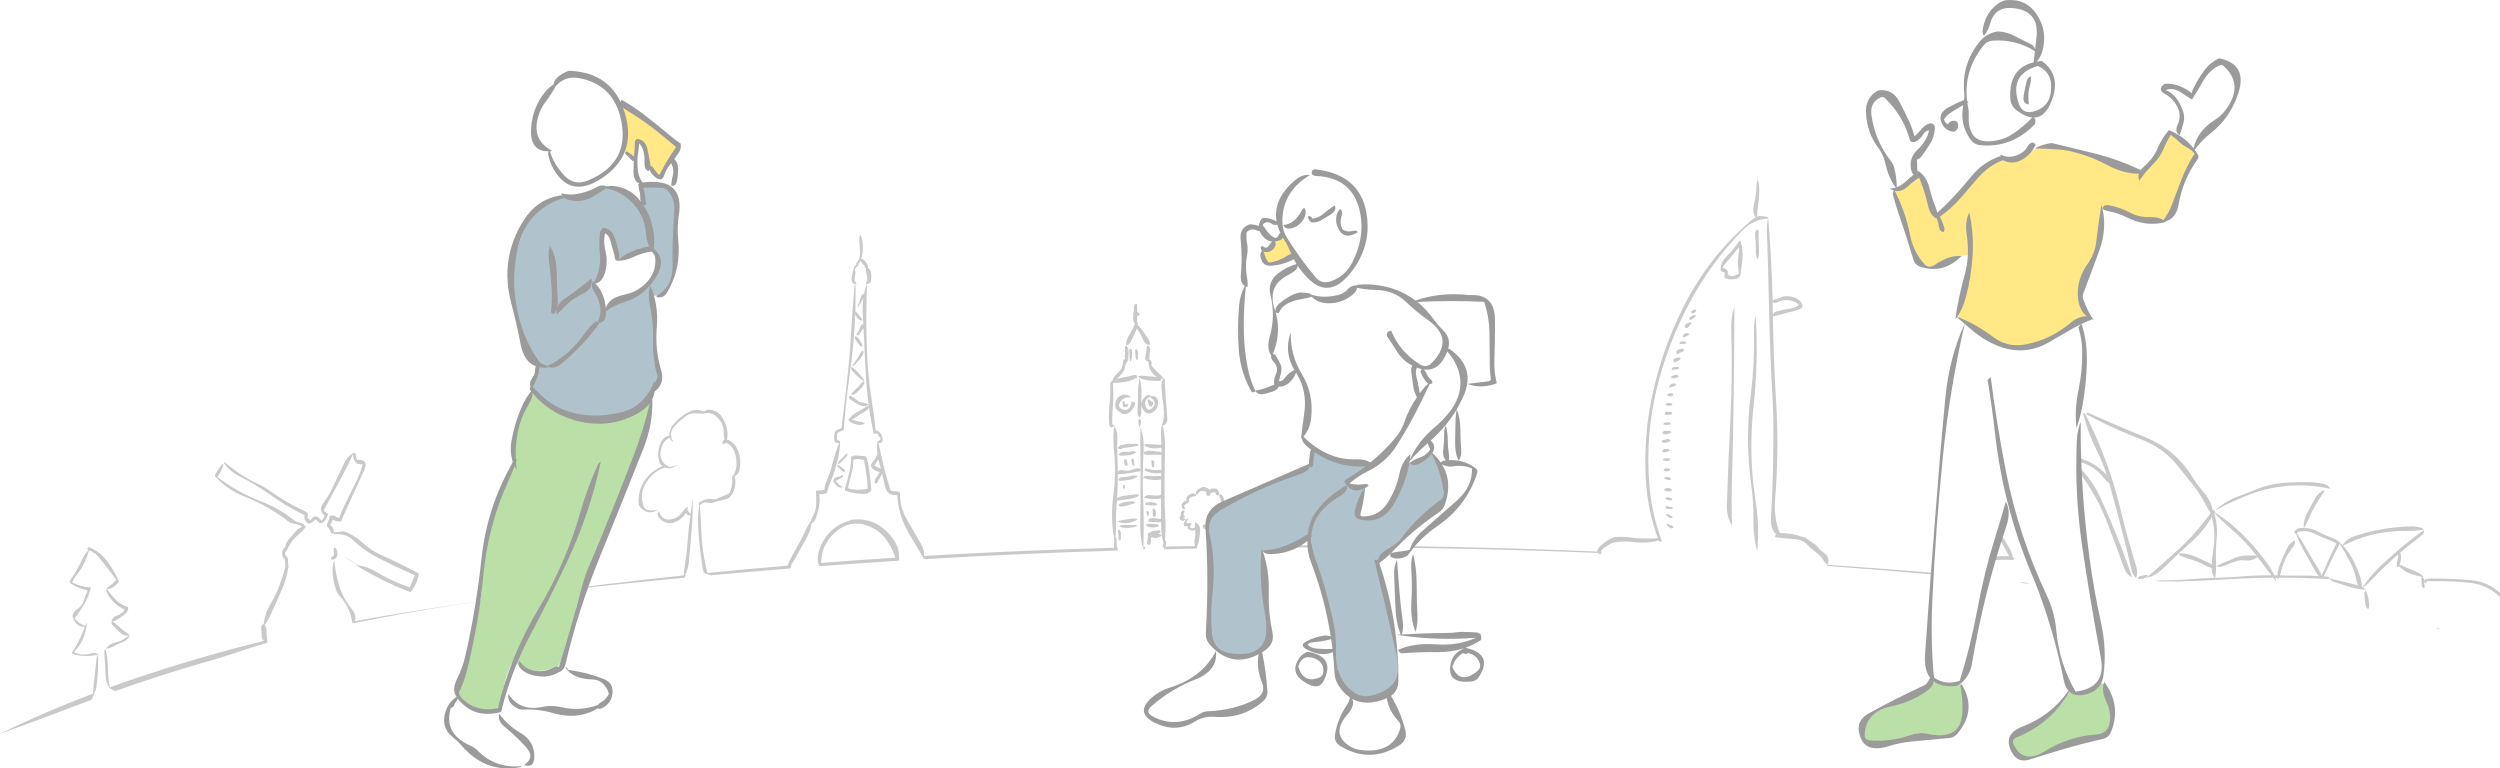 
<svg xmlns="http://www.w3.org/2000/svg" version="1.1" xmlns:xlink="http://www.w3.org/1999/xlink" preserveAspectRatio="none" x="0px" y="0px" width="999px" height="307px" viewBox="0 0 999 307">
<defs>
<g id="tafereel_0_Layer2_0_FILL">
<path fill="#C9C9C9" stroke="none" d="
M -446.75 48.15
Q -447.85 48.55 -448.85 49.3 -450.5 50.55 -452.6 50.95 -455.15 51.5 -456.35 53.35 -455.2 53.45 -453.8 52.7 -451.85 51.6 -449.8 50.8 -447.65 50 -446.75 48.15
M -463.1 14.15
Q -462.75 14.3 -462.4 14.4 -461.85 14.5 -461.55 14.9 -461.15 15.35 -460.6 15.4 -459.1 17 -457.7 18.75 -456.1 20.7 -454.6 22.75 -453.45 24.35 -452.25 25.9 -452.9 26.65 -453.65 27.4 -454.35 28 -455.1 28.45 -455.75 28.85 -456.05 29.4 -456.1 29.3 -456.15 29.2 -456.35 30.15 -455.85 31.2 -455 32.9 -453.7 34.35 -451.65 36.6 -448.95 37.75 -448.95 37.9 -449.05 38.05 -449.95 39.55 -451.65 40.05 -453.55 40.65 -454.15 42.15 -454.05 42.25 -453.9 42.3 -454.6 43.05 -453.65 44.05 -452.35 45.4 -451 46.7 -448.9 48.7 -446.8 48 -447.5 47.45 -448.3 46.9 -449.8 45.85 -451.15 44.6 -452.45 43.4 -453.8 42.35 -453.25 42.55 -452.55 42.15 -450.5 41.05 -448.75 39.6 -447.2 38.35 -447.5 36.75 -448.75 36.45 -449.9 35.75 -451.9 34.6 -453.4 32.85 -454.75 31.25 -455.9 29.6 -453.35 29.45 -451.45 26.95 -451.15 26.55 -451.3 26.25 -453 22.45 -455.5 18.95 -458.5 14.7 -463.15 12.85
L -463.15 12.9
Q -463.25 12.9 -463.4 12.95 -463.45 13 -463.55 13.05 -463.6 13.1 -463.65 13.15 -463.65 13.2 -463.7 13.25 -463.7 13.3 -463.7 13.4 -463.7 13.45 -463.7 13.5 -463.7 13.55 -463.7 13.6 -463.7 13.65 -463.7 13.7 -463.65 13.8 -463.6 13.9 -463.5 13.95 -463.4 14.05 -464.9 15.7 -465.9 17.85 -467.95 22.15 -470.65 26.15 -471.15 26.9 -470.5 27.35 -467.05 29.55 -463.65 30.1 -464.55 32.05 -465.2 34.1 -465.95 36.45 -468 37.75 -470.5 39.4 -469.2 41.9 -467.6 44.9 -464.8 44.6 -464.95 44.95 -465.1 45.35 -466.15 48.35 -467.6 51.05 -468.5 52.8 -469.65 54.4 -470.4 55.45 -469.05 55.75 -464.45 56.85 -459.75 55.85 -460.15 57.05 -460.25 58.5 -460.55 61.95 -460.95 65.3 -461.35 68.4 -461.55 71.35 -477.6 77.45 -492.8 84.55 -495.75 85.95 -498.7 87.45 -483.45 81.95 -465.9 75.25 -464.05 74.55 -462.2 73.85 -461.6 72.95 -461.25 71.75 -460.85 70.55 -460.8 70.45 -460.65 70.2 -460.4 69.95 -460.3 69.4 -460.2 68.85 -459.7 65.35 -459.55 61.85 -459.45 58.35 -459.5 54.95 -459.65 55.35 -459.75 55.75 -460.5 54.7 -462.1 55.25 -466.15 56.5 -469.15 54.75 -468.15 53.7 -467.3 52.55 -465.75 50.45 -464.95 47.95 -464.4 46.25 -464.15 44.5 -464 44.45 -463.85 44.4 -464 44.4 -464.1 44.35 -464.05 43.65 -464 42.9 -464.35 43.5 -464.65 44.25 -466.9 43.6 -468.5 41.8 -468.9 41.4 -468.65 41.05 -467 38.85 -465.4 36.2 -463.2 32.7 -462.4 29 -462.6 28.9 -462.8 28.9 -466.65 28.65 -469.8 26.9 -469.15 25.3 -468.05 23.95 -466.2 21.65 -464.95 19 -463.8 16.55 -463.1 14.15
M -364.75 12.95
Q -365.25 13.1 -365.35 13.7 -365.4 14.35 -365.25 15.05 -365.1 15.65 -365.45 16.3 -365.5 16.35 -365.6 16.4 -366 16.6 -366.3 16.95 -366.45 17.15 -366.4 17.4 -365.9 18.25 -365 17.65 -363.8 16.9 -363.85 15.45 -363.9 13.9 -364.75 12.95
M -139.45 18.25
Q -139.45 17.45 -139.35 17.05
L -139.3 16.95
Q -139.45 16.95 -139.55 17 -139.25 14.25 -140.55 11.65 -143.1 6.75 -147.85 3.9 -152.55 1.15 -158.35 1.9 -159.4 2.25 -160.5 2.65 -166.3 4.75 -169.55 10.05 -171.45 13.15 -171.9 16.7 -172.05 18.05 -171.7 19.25 -171.8 19.25 -171.85 19.25 -171.45 19.75 -171.15 20.45 -155.3 19.25 -139.45 18.25
M -149.3 5.55
Q -147.2 6.7 -145.65 8.5 -142.4 12.3 -140.95 17.05 -144.4 17.25 -147.8 17.5 -159.2 18.25 -170.55 19.15 -170.55 19.05 -170.55 18.9 -170.4 11.9 -165.25 7.15 -158.05 0.6 -149.3 5.55
M -51.95 6.9
Q -51.65 7.85 -51.75 8.85 -51.8 9.8 -51.25 10.35 -50.85 9.9 -50.8 9.3 -50.8 8.35 -50.8 7.45 -50.8 6.35 -51.55 5.85 -52.2 6.15 -51.95 6.9
M -44.3 4.25
Q -44.6 4 -44.9 4 -45.8 4 -46.7 4 -47.5 4 -48.35 4 -48.65 4 -48.95 3.95 -49.5 3.95 -50.15 4 -50.65 4.05 -51.1 4.25 -51.15 4.25 -51.2 4.3 -51.25 4.4 -51.3 4.5 -51.25 4.75 -51.1 4.8 -47.9 5.65 -44.95 4.6 -44.5 4.45 -44.3 4.25
M -44.2 1.8
Q -44.35 1.45 -44.75 1.5 -45.05 1.5 -45.35 1.4 -45.65 1.35 -45.95 1.35 -46.95 1.6 -48.1 1.7 -50.2 1.9 -51.85 2.45 -51.9 2.75 -51.6 2.85 -49.75 3.45 -47.8 3.15 -45.7 2.85 -44.2 1.8
M -39.4 3.45
L -39.4 3.5
Q -39.8 3.5 -40.2 3.6 -40.4 3.65 -40.55 3.8 -40.6 3.8 -40.65 3.85 -40.65 3.95 -40.65 4 -40.7 4.1 -40.7 4.2 -40.65 4.3 -40.6 4.35 -38.45 5.45 -35.95 4.65 -35.85 4.65 -35.75 4.55 -35.55 4.4 -35.6 4.2 -35.6 4.15 -35.65 4.1 -36.25 3.6 -37.05 3.6 -37.8 3.6 -38.55 3.6 -39 3.6 -39.4 3.45
M -17.8 3.8
Q -17.85 3.85 -17.9 3.9 -17.95 3.95 -18 4 -18.05 4.1 -18.05 4.25 -18.05 4.45 -18.05 4.65 -18 5.35 -17.35 5.55 -16.05 6 -15.6 4.9 -15.75 4.6 -16.05 4.45 -16.45 4.3 -16.85 4.25 -16.85 4.1 -17 4 -17.1 3.85 -17.2 3.8 -17.35 3.75 -17.5 3.7 -17.55 3.7 -17.65 3.75 -17.75 3.75 -17.8 3.8
M -10.95 -8.3
Q -11.05 -8.25 -11.2 -8.2 -11.25 -8.15 -11.35 -8.1 -11.4 -8.05 -11.45 -8 -11.45 -7.95 -11.5 -7.9 -11.5 -7.4 -11.25 -7 -10.9 -6.4 -10.85 -5.7 -10.8 -4.85 -10.05 -4.85 -9.65 -5.15 -9.6 -5.7 -9.55 -6.5 -9.9 -7.25 -10.3 -7.95 -10.95 -8.3
M -25.75 -0.2
Q -25.65 -0.45 -25.6 -0.7 -25.55 -1.05 -25.4 -1.4 -25.25 -1.7 -25.4 -2 -25.9 -2 -26.25 -1.7 -26.95 -1.15 -26.9 -0.25 -26.9 0.1 -26.8 0.35 -26.95 0.4 -27.05 0.5 -27.15 0.6 -27.25 0.7 -27.3 0.8 -27.3 0.9 -27.3 1.1 -27.3 1.25 -27.3 1.35 -27.3 1.45 -27.25 1.55 -27.25 1.65 -27.2 1.7 -27.1 1.75 -26.9 1.9 -26.65 2.1 -26.45 2.3 -26.1 2.35 -26.05 2.35 -25.95 2.3 -25.5 2.15 -25.15 1.9 -25 1.75 -25.05 1.6 -25.15 1.3 -25.45 1.35 -25.9 1.4 -25.9 1.05 -25.65 1 -25.3 0.8 -25.25 0.75 -25.25 0.7 -25.25 0.45 -25.4 0.3 -25.7 0.1 -25.75 -0.2
M -20.65 -8.4
Q -20.6 -8.35 -20.5 -8.3 -20.1 -8.2 -19.95 -8.55 -19.8 -8.85 -19.55 -9.05 -18.65 -9.85 -17.55 -9.6 -16.95 -9.5 -16.6 -9.05 -16.65 -8.95 -16.65 -8.8 -16.7 -8.75 -16.7 -8.7 -16.7 -8.65 -16.7 -8.6 -16.7 -8.55 -16.7 -8.5 -16.7 -8.4 -16.7 -8.3 -16.7 -8.2 -16.65 -8.15 -16.65 -8.1 -16.65 -8.05 -16.6 -8 -16.55 -7.95 -16.5 -7.9 -16.45 -7.85 -15.95 -7.45 -15.35 -7.8 -15.15 -7.95 -15.05 -8.15 -15 -8.3 -15 -8.5 -15 -8.6 -14.95 -8.7 -14.85 -8.75 -14.8 -8.8 -14.45 -8.95 -14.15 -9 -13.65 -9.1 -13.1 -9.05 -13.05 -9 -13.05 -8.9 -12.95 -8.7 -12.85 -8.5 -12.75 -8.35 -12.7 -8.15 -12.6 -7.95 -12.35 -7.9 -12.15 -7.8 -11.9 -7.8 -11.45 -8.1 -11.5 -8.65 -11.55 -9.05 -11.7 -9.4 -12.1 -10.35 -13.15 -10.55 -14.4 -10.8 -15.4 -10.05 -15.65 -10.45 -16.1 -10.65 -16.5 -10.8 -16.9 -11 -17.35 -11.25 -17.9 -11.2 -18.15 -11.2 -18.45 -11.05 -18.75 -10.9 -19.1 -10.75 -19.65 -10.5 -20.1 -10.1 -20.45 -9.75 -20.7 -9.3 -20.85 -9.05 -20.8 -8.75 -20.8 -8.7 -20.8 -8.65 -20.8 -8.6 -20.75 -8.55 -20.7 -8.45 -20.65 -8.4
M -23.65 -6.3
Q -23.65 -6.35 -23.65 -6.4 -23.55 -6.5 -23.45 -6.6 -22.6 -7.4 -21.4 -7.45 -20.85 -7.5 -20.6 -7.95 -20.6 -8 -20.6 -8.05 -20.7 -8.4 -21.05 -8.45 -21.3 -8.55 -21.6 -8.55 -21.9 -8.6 -22.2 -8.6 -23 -8.55 -23.65 -8 -24.05 -7.65 -24.4 -7.25 -24.7 -6.9 -24.65 -6.35 -24.6 -6.05 -24.5 -5.75 -25.3 -5.65 -25.95 -5.05 -26.75 -4.35 -26.5 -3.4 -26.25 -2.1 -25.1 -2.45 -25 -2.6 -25.05 -2.8 -25.15 -3 -25.3 -3.1 -25.5 -3.2 -25.55 -3.45 -25.5 -3.75 -25.3 -3.95 -24.95 -4.4 -24.45 -4.6 -23.85 -4.85 -23.65 -5.35
L -23.6 -5.4
Q -23.55 -5.45 -23.55 -5.55 -23.5 -5.65 -23.5 -5.75 -23.5 -5.8 -23.5 -5.85 -23.55 -5.95 -23.6 -6.05 -23.6 -6.2 -23.65 -6.3
M -38.1 -1.95
Q -38.1 -1.15 -38.1 -0.3 -38.1 0.7 -37.3 0.85 -36.9 0.5 -36.85 0 -36.75 -0.75 -36.85 -1.45 -37 -2.25 -37.6 -2.6 -38.1 -2.5 -38.1 -1.95
M -39.6 -0.95
Q -39.7 -1.5 -40.2 -1.7 -40.7 -1.6 -40.55 -1.05 -40.4 -0.65 -40.4 -0.2 -40.35 0.15 -40.15 0.45 -39.8 0.4 -39.7 0 -39.55 -0.45 -39.6 -0.95
M -37.75 -21.75
Q -37.8 -21.8 -37.9 -21.85 -38 -21.9 -38.1 -21.9 -38.7 -21.85 -38.6 -21.25 -38.55 -20.7 -38.5 -20.15 -38.45 -19.75 -38.4 -19.4 -38.35 -19.3 -38.25 -19.2 -38.1 -19.1 -38 -19 -37.95 -18.95 -37.9 -18.9 -37.85 -18.9 -37.85 -18.85 -37.55 -19.2 -37.5 -19.7 -37.4 -20.3 -37.45 -20.9 -37.45 -21.35 -37.75 -21.75
M -40.6 -4.95
Q -40.8 -4.95 -40.95 -4.8 -41 -4.75 -41.05 -4.7 -41.1 -4.55 -41.1 -4.35 -41.15 -4.1 -40.8 -4.05 -38.85 -3.75 -36.75 -3.85 -36.4 -3.85 -36.3 -4.25 -36.3 -4.6 -36.7 -4.7 -37.3 -4.9 -37.95 -5 -38.6 -5.1 -39.25 -5.15 -39.4 -5.15 -39.55 -5.15 -39.7 -5.15 -39.85 -5.1 -40.2 -5 -40.6 -4.95
M -46.05 -5.5
Q -46.3 -5.45 -46.6 -5.45 -47.65 -5.35 -48.7 -5.25 -50.65 -5.05 -51.85 -3.95 -51.2 -3.15 -49.7 -3.45 -47.65 -3.9 -45.6 -4.6
L -45.55 -4.65
Q -45.5 -4.75 -45.35 -4.85 -45.2 -4.95 -45.05 -5.05
L -45 -5.1
Q -45.1 -5.25 -45.4 -5.3 -45.6 -5.35 -45.8 -5.4 -45.95 -5.45 -46.05 -5.5
M -49.6 -12.15
Q -49.8 -12.15 -49.85 -11.9 -49.9 -11.45 -49.95 -11.05 -50 -10.5 -49.45 -10.45 -49.25 -10.6 -49.25 -10.9 -49.25 -11.3 -49.2 -11.65 -49.2 -12.05 -49.6 -12.15
M -45.8 -15.85
Q -46.55 -15.75 -47.35 -15.5 -48.55 -15.15 -49.85 -15.15 -51.2 -15.15 -51.85 -14.3 -51.6 -13.55 -50.7 -13.65 -49.35 -13.8 -47.9 -14 -45.65 -14.25 -44.2 -15.3 -44.3 -15.65 -44.65 -15.75 -44.9 -15.8 -45.15 -15.8 -45.5 -15.85 -45.8 -15.85
M -48.95 -22.3
Q -49.45 -22.3 -49.5 -21.8 -49.55 -21.2 -49.4 -20.7 -49.2 -20.25 -49.1 -19.85 -49 -19.75 -48.9 -19.75 -48.7 -19.7 -48.5 -19.6 -48.35 -19.55 -48.2 -19.6
L -48.15 -19.65
Q -48.15 -20 -48.15 -20.4 -48.2 -20.9 -48.3 -21.4 -48.4 -21.8 -48.55 -22.15 -48.65 -22.2 -48.7 -22.25 -48.85 -22.3 -48.95 -22.3
M -45.45 -20.4
Q -45.55 -21 -45.5 -21.6 -45.5 -22.3 -46.1 -22.55 -46.55 -22.45 -46.55 -21.95 -46.6 -21.3 -46.45 -20.65 -46.3 -19.8 -45.6 -19.65 -45.35 -20 -45.45 -20.4
M -42.95 -35.15
Q -43.1 -30.45 -43 -25 -42.95 -20.1 -42.95 -15.3 -42.9 -5.7 -43.05 4 -43.15 8.65 -42.15 12.75 -42.05 12.85 -41.95 13
L -41.7 13.5
Q -41.65 13.7 -41.6 13.9 -41.5 13.85 -41.35 13.9 -41.35 13.7 -41.3 13.55 -41.15 13.1 -40.85 12.8 -41.3 12.8 -41.8 12.8 -41.5 3.3 -41.9 -6.3 -42.3 -15.95 -41.7 -25.6 -41.4 -30.8 -42.95 -35.15
M -45.6 -25.5
Q -46.45 -25.4 -47.35 -25.3 -48.15 -25.15 -48.9 -25.25 -50.8 -25.45 -51.7 -24.25 -51.45 -23.7 -50.7 -23.7 -49.65 -23.75 -48.6 -23.8 -46.35 -23.9 -44.55 -25 -44.6 -25.05 -44.65 -25.05 -44.8 -25.2 -45 -25.3 -45.1 -25.35 -45.2 -25.4 -45.4 -25.45 -45.6 -25.5
M -52.05 -26.75
L -52.05 -26.7
Q -51.25 -26.05 -50.05 -26.65 -49.8 -26.8 -49.45 -26.8 -46.5 -27.15 -43.8 -27.7
L -43.75 -27.75
Q -43.85 -28.4 -44.6 -28.45 -46.25 -28.5 -47.95 -28.5
L -47.95 -28.45
Q -48.85 -28.35 -49.7 -28.15 -50 -28.1 -50.25 -28.05 -50.4 -28 -50.5 -28 -51.6 -27.7 -52.05 -26.75
M -41.65 -46.7
Q -43.35 -44.7 -42.1 -42.45 -40.55 -39.55 -37.9 -41.15 -36.35 -42.1 -36.05 -43.85 -35.4 -47.75 -38.85 -47.55 -38.85 -47.6 -38.9 -47.65 -38.95 -47.9 -39.3 -47.95 -39.5 -47.95 -39.7 -47.95 -39.85 -48 -40.05 -48 -40.95 -47.55 -41.65 -46.7
M -38.9 -47.35
L -38.85 -47.4
Q -38.85 -47.35 -38.85 -47.3 -38.85 -47.25 -38.85 -47.2 -38.85 -47.15 -38.85 -47.1 -38.85 -47.05 -38.85 -47 -38.8 -46.9 -38.75 -46.75 -35.8 -44.85 -38.6 -42.5 -40 -41.35 -40.75 -43.2 -41.95 -46.05 -38.9 -47.35
M -38.6 -45.25
Q -38.85 -45.5 -39.05 -45.8 -39.3 -46.15 -39.7 -46.2 -40.2 -46.1 -40.1 -45.55 -39.95 -44.9 -39.75 -44.2 -39.45 -43.1 -38.35 -43.5 -38.25 -43.65 -38.25 -43.75 -38.2 -44 -38.05 -44.2 -37.95 -44.35 -37.9 -44.5 -37.85 -44.6 -37.85 -44.7 -37.85 -44.8 -37.85 -44.95 -37.9 -45 -37.9 -45.05 -37.95 -45.1 -38.05 -45.15 -38.15 -45.2 -38.25 -45.2 -38.5 -45.1 -38.6 -45.25
M -43.3 -38.35
Q -43.8 -38.2 -43.8 -37.65 -43.75 -36.95 -43.7 -36.25 -43.6 -35.45 -43.45 -35.05 -43.15 -35.4 -43 -35.8 -42.85 -36.5 -42.75 -37.2 -42.7 -38 -43.3 -38.35
M -49.7 -45.6
Q -49.8 -45.55 -49.9 -45.45 -50.15 -45.3 -50.1 -45.05 -50.1 -44.6 -50.1 -44.15 -50.1 -43.85 -50 -43.5 -49.4 -42.95 -48.45 -43.2 -47.85 -43.4 -47.85 -44.05 -47.9 -44.15 -48 -44.2 -48.4 -44.55 -48.85 -44.3 -49.1 -44.15 -49.2 -44.3 -49.2 -44.55 -49.2 -44.75 -49.2 -45.05 -49.3 -45.3 -49.35 -45.55 -49.7 -45.6
M -47.1 -46.9
Q -46.95 -47.35 -47.45 -47.6 -47.95 -47.9 -48.5 -48 -49.1 -48.15 -49.7 -48.15 -53.2 -47.15 -53.05 -43.55 -53 -42.75 -52.5 -42.2 -48.7 -38.15 -45.75 -42.85 -44.25 -45.2 -46.5 -45.35 -46.55 -44.45 -46.95 -43.6 -47.9 -41.5 -49.95 -42.15 -52.4 -42.9 -51.1 -45.05 -49.75 -47.4 -47.1 -46.9
M -43.3 -54.55
Q -43.35 -54.5 -43.4 -54.45 -44 -51.45 -43.95 -48.2 -43.9 -45.05 -44.15 -41.85 -44.35 -39.8 -43.3 -38.85 -42.5 -40.35 -42.6 -42.25 -42.7 -45.35 -42.6 -48.5 -42.45 -51.8 -43.3 -54.55
M -44.65 -66.35
Q -45.2 -66 -45.1 -65.2 -44.95 -64.3 -44.95 -63.35 -44.95 -62.5 -44.5 -61.8 -44.05 -62.2 -44 -62.8 -43.95 -63.75 -43.9 -64.65 -43.85 -65.8 -44.65 -66.35
M -48.65 -67.8
Q -49.25 -67.5 -49.15 -66.65 -48.95 -65.4 -49.2 -64.1 -49.4 -63 -49 -62.35 -49.45 -62.35 -49.75 -62 -50.05 -61.2 -50.1 -60.25 -50.25 -58.45 -51.75 -57.1 -53.45 -55.55 -54.3 -53.75 -54.2 -53.7 -54.15 -53.65
L -54.1 -53.6
Q -54.25 -53.5 -54.4 -53.4
L -54.45 -53.4 -54.45 -53.35 -54.5 -53.35
Q -54.55 -53.35 -54.65 -53.3 -54.75 -53.25 -54.8 -53.2 -54.85 -53.15 -54.95 -53.1 -55.05 -52.65 -55.05 -52.25 -54.9 -48.5 -55.3 -44.75 -55.7 -40.9 -55.5 -36.85 -55.4 -34 -53.35 -35.6 -53.4 -35.9 -53.75 -36 -54.05 -36.05 -54.2 -36.3 -54.35 -38.25 -54.2 -40.2 -53.95 -43.4 -53.85 -46.7 -53.75 -49.75 -53.95 -52.8 -51.8 -52.8 -49.7 -53.1 -46.7 -53.5 -44.25 -55 -44.15 -55.25 -44.3 -55.5 -44.45 -55.8 -44.8 -55.9 -45 -56 -45.2 -56.05 -46.3 -55.7 -47.45 -55.45 -49.15 -55.1 -50.85 -54.75 -51.7 -54.6 -52.4 -54.35 -52.35 -54.45 -52.25 -54.5 -50.75 -55.9 -49.6 -57.65 -49.3 -58.1 -49.25 -58.55 -49.1 -60.7 -47.7 -61.95 -47.7 -62 -47.7 -62.05 -47.8 -62.15 -47.9 -62.25 -47.9 -62.3 -47.95 -62.3 -47.8 -62.65 -47.8 -63 -47.65 -64.3 -47.75 -65.55 -47.8 -66.95 -48.65 -67.8
M -46.5 -66.3
Q -46.6 -66.35 -46.65 -66.4 -46.75 -66.45 -46.85 -66.45
L -46.9 -66.5
Q -47.6 -66.15 -47.45 -65.3 -47.3 -64.25 -47.35 -63.15 -47.4 -62 -46.85 -61.2 -46.6 -61.75 -46.5 -62.4 -46.35 -63.4 -46.3 -64.45 -46.25 -65.4 -46.5 -66.3
M -33.25 -54.4
Q -33.3 -54.45 -33.35 -54.5 -33.45 -54.55 -33.55 -54.6 -33.65 -54.65 -33.75 -54.7
L -33.8 -54.7
Q -34.7 -53.1 -34.55 -50.8 -34.35 -47 -33.75 -43.25 -33.15 -39.2 -34.45 -35.75
L -34.4 -35.75
Q -34.8 -34.75 -34.75 -33.35 -34.7 -30.7 -34.65 -28.05 -34.7 -28.05 -34.8 -28.05 -37.1 -28.2 -39.4 -28.3 -40.05 -28.35 -40.7 -28.35
L -40.75 -28.35
Q -40.8 -28.35 -40.9 -28.35 -40.95 -28.3 -41 -28.3 -41.2 -28.3 -41.35 -28.15 -41.35 -28.1 -41.4 -28.05 -41.45 -27.95 -41.45 -27.85 -41.45 -27.7 -41.35 -27.7 -38.6 -26.15 -35.05 -26.85 -34.95 -26.85 -34.85 -26.85 -34.75 -26.85 -34.6 -26.85 -34.6 -25.85 -34.6 -24.85 -34.95 -25.2 -35.5 -25.3 -36.45 -25.45 -37.4 -25.5 -38.25 -25.6 -39.15 -25.65 -40.15 -25.7 -41.15 -25.35 -41.35 -25.3 -41.55 -25.15 -41.7 -25.05 -41.65 -24.85 -41.65 -24.8 -41.65 -24.75 -41.4 -24.05 -40.6 -24.05 -37.5 -24.1 -34.75 -24.1 -34.65 -24.1 -34.6 -24.1 -34.6 -21.05 -34.6 -18 -35.05 -18.15 -35.65 -18.05 -36.9 -17.8 -38.1 -18.05 -39.55 -18.35 -41 -18.6 -41.9 -17.8 -40.3 -17.35 -39.6 -17.15 -38.9 -16.95 -36.65 -16.35 -34.65 -16.9 -34.65 -16.15 -34.65 -15.4 -35.25 -15.7 -36.1 -15.6 -37.05 -15.5 -37.95 -15.5 -39.2 -15.55 -40.45 -15.7 -40.6 -15.65 -40.7 -15.65 -40.85 -15.6 -40.95 -15.6 -41.1 -15.55 -41.2 -15.5 -41.3 -15.5 -41.35 -15.45 -41.55 -15.4 -41.7 -15.25 -41.9 -15.1 -41.85 -14.85 -39.35 -13.85 -36.1 -14 -35.4 -14.05 -34.7 -14.2 -34.7 -14.15 -34.7 -14.05 -34.75 -11.05 -34.75 -8 -34.85 -8 -34.9 -8 -35 -7.95 -35.1 -7.95 -36.7 -7.65 -38.35 -7.9 -40.45 -8.3 -41.6 -7.1 -41.55 -6.85 -41.3 -6.8 -37.8 -6 -34.75 -6.65 -34.8 -2.55 -34.75 1.6
L -34.8 1.6
Q -35.65 1.55 -36.5 1.4 -37.4 1.2 -38.25 1.25 -38.5 1.25 -38.75 1.3 -38.95 1.3 -39.15 1.35 -39.25 1.35 -39.3 1.4 -39.45 1.45 -39.55 1.55 -39.6 1.6 -39.65 1.65 -39.75 1.7 -39.75 1.8 -39.8 1.85 -39.8 1.9 -39.8 1.95 -39.8 2 -39.8 2.05 -39.8 2.1 -39.8 2.15 -39.8 2.2 -39.8 2.25 -39.8 2.3 -39.8 2.35 -39.75 2.4 -39.75 2.5 -39.7 2.55 -39.65 2.6 -39.65 2.65 -38.35 2.65 -36.95 2.85 -35.85 3.05 -34.7 2.8 -34.7 4.05 -34.7 5.25 -34.65 6.65 -34.45 8
L -34.5 7.95
Q -34.7 7.95 -34.9 7.8 -35.05 7.7 -35.2 7.65 -35.35 7.6 -35.5 7.6 -35.8 7.6 -36.1 7.65 -35.35 7.3 -34.85 6.65 -34.95 6.55 -35 6.45 -35.1 6.3 -35.3 6.2 -35.35 6.15 -35.45 6.15 -35.55 6.1 -35.65 6.1 -36.55 6.25 -37.4 6.35 -38.7 6.5 -39.45 7.15 -39.5 7.15 -39.55 7.1 -40.2 7.25 -40.05 8 -39.9 9.2 -40.25 10.35 -40.65 11.75 -39.8 12 -39.6 11.9 -39.35 11.8 -39.2 11.75 -39 11.75 -38.9 11.35 -38.85 11 -38.75 9.95 -38.75 8.9 -38.75 8.85 -38.75 8.8 -37.55 9.4 -36.15 9.05 -35.1 8.8 -34.45 8.05 -34.25 9.7 -33.75 11.25 -33.85 11.65 -33.95 12.1 -34 12.4 -34 12.65 -33.8 12.85 -33.65 13.05 -33.45 13.35 -33.35 13.7 -26.9 13.5 -20.5 13.4
L -20.35 12.8
Q -20.3 12.6 -20.2 12.4 -20.3 12.4 -20.35 12.4 -19.8 11.6 -19.65 10.6 -19.3 8.5 -19.15 6.4 -18.95 3.8 -21.05 3 -21.25 3.05 -21.25 3.2 -21.3 4.1 -21.2 5 -22.05 5.45 -22.95 5.15 -23.15 4.9 -23.1 4.6 -23 4.35 -22.85 4.1 -22.65 3.8 -22.7 3.45 -23.1 3.1 -23.65 3.25 -24.2 3.35 -24.55 3.25 -24.45 3 -24.4 2.7 -24.35 2.3 -24.15 1.9 -24 1.6 -23.95 1.2 -24.2 1.4 -24.55 1.65 -25.2 2.2 -25.5 3.05 -25.8 3.8 -25.45 4.4 -25.4 4.45 -25.3 4.5 -24.65 4.55 -24 4.4 -24.35 5.15 -23.7 5.65 -22 6.75 -21.1 5.75 -20.95 7.4 -21.2 9.1 -21.55 10.8 -21.2 12.4 -27.1 12.5 -32.95 12.6 -32.85 11.95 -32.7 11.35 -32.5 10.5 -33.15 10.1 -32.75 5.05 -33.1 -0.2 -33.35 -3.85 -33.35 -7.5 -33.4 -17.1 -33.15 -26.7 -33.05 -31.55 -34.1 -35.8 -32.05 -36.2 -32.25 -38.9 -32.5 -42.8 -32.85 -46.7 -33.2 -50.55 -33.25 -54.4
M -38.9 7.95
Q -38.75 8 -38.55 8 -38.75 8.15 -38.8 8.3 -38.85 8.1 -38.9 7.95
M -39.85 -67.75
Q -39.95 -67.7 -40.05 -67.7 -40.1 -67.65 -40.15 -67.6 -40.25 -67.6 -40.3 -67.5 -40.35 -67.45 -40.4 -67.4 -40.45 -66.7 -40.55 -66 -40.65 -64.9 -40.95 -63.85 -41.25 -62.75 -40.85 -61.8 -40.75 -61.7 -40.65 -61.7 -40.45 -61.65 -40.2 -61.65
L -40.2 -61.6
Q -40.1 -61.4 -39.95 -61.25 -39.8 -61.15 -39.7 -61.05 -39.75 -60.3 -39.6 -59.6 -39.2 -58 -38.1 -56.65 -37.35 -55.7 -36.5 -55.15 -38.15 -55.25 -39.8 -55.45 -41.5 -55.65 -43.2 -55.65
L -43.2 -55.6
Q -43.3 -55.6 -43.45 -55.55 -43.6 -55.55 -43.7 -55.5 -43.75 -55.45 -43.8 -55.4 -43.85 -55.35 -43.9 -55.3 -43.9 -55.25 -43.9 -55.2 -42 -53.9 -39.15 -53.7 -37.4 -53.65 -35.65 -53.6 -34.95 -53.55 -34.75 -54.2 -34.85 -54.35 -34.9 -54.45 -34.6 -54.4 -34.3 -54.35 -34.25 -54.4 -34.2 -54.45 -34.2 -54.5 -34.2 -54.55 -34.15 -54.6 -34.15 -54.65 -34.1 -54.7 -34.1 -54.75 -34.1 -54.8 -34.1 -54.85 -34.1 -54.95 -34.1 -55 -34.3 -55.4 -34.65 -55.7 -35.8 -56.7 -36.85 -57.8 -37.8 -58.75 -38.65 -59.75 -38.5 -60.15 -38.5 -60.6 -38.45 -61.25 -38.85 -61.8 -39.15 -62.15 -39.55 -62.25 -39.45 -62.55 -39.45 -62.9 -39.4 -64.2 -39.15 -65.5 -38.85 -67 -39.85 -67.75
M -39.2 -68.05
Q -39 -69.1 -39.7 -70.1 -40.8 -71.7 -41.85 -73.3 -42.85 -74.85 -44.1 -76 -44 -76.45 -44 -76.9 -44.05 -77 -44.15 -77.1 -44.25 -77.15 -44.35 -77.2
L -44.4 -77.2
Q -44.25 -77.95 -44.3 -78.7 -44.3 -79.1 -44.3 -79.45 -43.65 -79.45 -43.35 -80 -43.2 -80.35 -43.55 -80.65 -43.8 -80.9 -44.2 -81.05
L -44.25 -81.05
Q -44.25 -81.3 -44.25 -81.5 -44.2 -82.95 -44.35 -84.25 -44.4 -84.3 -44.5 -84.3 -44.6 -84.35 -44.75 -84.4
L -44.8 -84.4
Q -44.9 -84.35 -45 -84.3 -45.1 -84.3 -45.15 -84.2 -45.2 -84.15 -45.3 -84.1 -45.6 -83.3 -45.6 -82.4 -45.6 -81.7 -45.6 -81
L -45.65 -81
Q -45.85 -80.9 -45.9 -80.65 -45.95 -80.5 -45.95 -80.35 -45.85 -80.2 -45.75 -80.1 -45.8 -79.85 -45.85 -79.6 -46.1 -78.15 -45.55 -76.85 -45.4 -76.65 -45.15 -76.6 -45.45 -75.8 -45.8 -75 -46.65 -73.25 -47.7 -71.55 -48.85 -69.65 -48.7 -67.85 -47.4 -67.95 -46.8 -69.35 -45.95 -71.25 -45 -73.15 -44.65 -73.8 -44.45 -74.5 -44.3 -74.15 -44.05 -73.85 -42.8 -72.25 -42.05 -70.35 -41.05 -67.8 -39.2 -68.05
M -155 -23.7
Q -155.25 -23.7 -155.45 -23.7 -156.25 -23.8 -157.05 -23.85 -157.3 -23.8 -157.55 -23.65 -157.75 -23.5 -158 -23.4 -158.05 -23.4 -158.1 -23.4 -158.25 -23.4 -158.35 -23.45 -158.4 -23.45 -158.45 -23.4 -158.55 -23.35 -158.6 -23.3 -158.6 -22.8 -158.6 -22.35 -158.7 -19.65 -159.35 -16.85 -160 -14.1 -160.8 -11.5 -161.1 -10.65 -161.1 -9.75 -157.75 -8.6 -154.1 -8.45 -152.2 -8.35 -150.9 -9.3 -150.5 -9.7 -150.55 -10.25 -150.75 -13.1 -151.1 -15.85 -151.45 -18.7 -151.95 -21.5 -152.15 -22.55 -152.75 -23.4 -152.95 -23.5 -153.2 -23.5 -154.1 -23.65 -155 -23.7
M -156.75 -22.35
Q -156.7 -22.4 -156.65 -22.4 -154.9 -22.4 -153.45 -21.95 -153.15 -20.45 -152.9 -18.95 -152.55 -16.8 -152.25 -14.55 -151.95 -12.55 -152 -10.5 -156.3 -9.6 -159.8 -10.7 -159.6 -12.15 -159.2 -13.6 -158.6 -15.75 -158.1 -17.95 -157.65 -20 -157.8 -22.05 -157.6 -22.1 -157.45 -22.1 -157.3 -22.1 -157.15 -22.15 -157.1 -22.2 -157 -22.25 -156.9 -22.3 -156.75 -22.35
M -153.55 -44.85
Q -155.2 -44.95 -156.45 -46.05 -157.6 -47 -159 -47.7 -160.05 -46.95 -158.65 -46 -157.3 -45.05 -155.9 -44.3 -153.4 -42.85 -151.65 -44.05 -152.35 -44.8 -153.55 -44.85
M -158.25 -59.15
Q -159 -58.5 -158.05 -57.5 -157 -56.3 -155.75 -55.2 -154.65 -54.2 -153.55 -53.45 -154.1 -53.2 -154.55 -52.6 -155.35 -51.6 -156.3 -50.7 -157.6 -49.5 -158.65 -48.3 -157.8 -47.7 -156.85 -48.5 -155.5 -49.6 -154.45 -50.85 -153.2 -52.25 -153.35 -53.35 -153.5 -54.25 -154.15 -55 -155.1 -56.15 -156.1 -57.25 -157.1 -58.4 -158.25 -59.15
M -153.7 -65.8
Q -154.65 -65.3 -155.1 -64.35 -155.75 -63.05 -156.55 -61.9 -157.45 -60.6 -158.35 -59.4 -157.5 -59.65 -156.8 -60.4 -155.6 -61.65 -154.6 -62.95 -153.35 -64.65 -153.7 -65.8
M -154.3 -68.3
Q -154.65 -69.2 -155.25 -70.05 -155.8 -70.9 -156.65 -71.45 -157.4 -71.25 -157 -70.45 -156.55 -69.6 -156 -68.85 -155.45 -68.1 -154.85 -67.4 -154.6 -67.4 -154.4 -67.4 -154.35 -67.4 -154.3 -67.35 -154.2 -67.25 -154.05 -67.2
L -154.05 -67.25
Q -154.05 -67.8 -154.3 -68.3
M -162.1 -16.15
Q -162.15 -16.1 -162.25 -16 -162.75 -15.5 -163.45 -15.35 -164.05 -15.25 -164.6 -15.05 -165.55 -14.7 -165.55 -13.9 -165.5 -13.8 -165.45 -13.75 -165.85 -13.5 -165.45 -12.95 -164.95 -12.25 -164.25 -11.6 -163.15 -10.6 -161.85 -11.05 -162.35 -11.4 -162.9 -11.8 -163.5 -12.25 -164.05 -12.85 -164.45 -13.25 -164.85 -13.55 -164.65 -13.6 -164.45 -13.75 -163.55 -14.3 -162.7 -14.75 -161.4 -15.45 -162.1 -16.15
M -162.55 -19.2
Q -163.1 -19.7 -163.8 -20 -164.45 -19.75 -163.95 -19.3 -163.15 -18.6 -162.45 -17.8 -161.7 -16.9 -161 -17.45 -160.95 -17.95 -161.4 -18.3 -162 -18.75 -162.55 -19.2
M -164 -20.4
Q -163.25 -20.4 -162.65 -21.05 -161.85 -22 -160.95 -22.8 -159.75 -23.9 -160.15 -24.65 -160.85 -24.25 -161.45 -23.55 -162.1 -22.75 -162.95 -22.05 -163.7 -21.35 -164 -20.4
M -223.75 -3.15
L -223.8 -3.15
Q -223.9 -3.15 -224 -3.1 -224.2 -3.05 -224.4 -2.95 -225.55 -2 -226.45 -0.7 -227.5 0.8 -229.25 1.4 -234.15 3 -235.35 -1.55 -236.75 -0.1 -234.7 1.75 -231.7 4.45 -228 2.4 -225.75 1.1 -224.6 -0.9 -224.5 -0.55 -224.2 -0.25 -223.5 0.35 -222.8 0.1 -223.65 6.1 -224.05 12.2 -224.25 15.4 -224.8 18.5 -225.3 21.4 -225.55 24.15 -284.6 30.35 -343.15 40 -350.05 41.15 -356.9 42.45 -356.2 39.85 -358.05 37.65 -361.55 33.5 -363.1 28.4 -364.7 23.2 -365.15 18.05 -365.75 19.5 -365.8 21.5 -365.9 26 -364.3 30.15 -363.9 31.3 -363.1 32.15 -358.9 36.75 -358 42.55 -357.85 42.85 -357.85 43.2 -357.85 43.25 -357.85 43.3 -317.5 35.15 -276.65 30.45 -250.9 27.5 -225.1 25.05
L -224.9 24.6
Q -224.75 24.3 -224.55 24.05 -224.8 24.1 -225 24.1 -223.65 21.6 -223.4 18.65 -222.8 12.25 -222.3 5.9 -221.75 -0.5 -221.9 -6.8 -222.25 -3.7 -222.75 -0.45 -222.75 -0.5 -222.8 -0.55 -223.1 -0.85 -223.4 -1.15 -223.8 -1.45 -223.9 -1.95 -223.95 -2 -224 -2 -224.05 -2 -224.05 -2.05 -223.9 -2.6 -223.75 -3.15
M -218.45 -40.3
Q -218.15 -40.4 -217.85 -40.5 -217.6 -40.6 -217.3 -40.65 -216.95 -40.65 -216.55 -40.7
L -216.55 -40.75
Q -214.45 -41 -212.7 -39.6 -209.55 -37.05 -209.5 -32.95 -209.5 -31.4 -209.2 -30.1 -209.4 -30 -209.6 -29.8 -209.9 -29.5 -210.05 -29.1 -210.1 -28.95 -210.05 -28.8 -210 -28.6 -209.9 -28.45 -209.75 -28.4 -209.6 -28.4 -209.5 -28.4 -209.4 -28.45 -209.3 -28.45 -209.25 -28.5 -208.95 -28.6 -208.7 -28.8 -208.65 -28.85 -208.55 -28.9 -206.25 -27.9 -205.25 -25.3 -204.15 -22.45 -204.45 -19.35 -204.75 -17.15 -205.95 -15.45 -206.05 -15.35 -206.1 -15.2
L -206.15 -15.2
Q -206.25 -14.95 -206.15 -14.55 -206.05 -14.1 -206.05 -13.65 -206.2 -11.3 -207.05 -9.05 -207.2 -8.7 -207.5 -8.55 -209.95 -7.45 -212.5 -6.4 -213.05 -6.2 -213.5 -6.3 -216.8 -6.8 -219.4 -4.95 -219.4 -4.85 -219.45 -4.75 -219.5 -4.5 -219.45 -4.25 -219.4 -4.05 -219.25 -3.95 -219.95 -0.3 -219.75 3.7 -219.5 9.6 -218.75 15.4 -218.35 18.4 -217.9 21.4 -217.7 22.8 -217 23.3 -217.05 23.3 -217.1 23.3
L -216.85 23.45 -216 23.65 -214.85 24.1
Q -198.85 22.65 -182.8 21.35 -182.8 21.25 -182.8 21.15 -182.7 20.6 -182.35 20.1 -182.55 20.1 -182.7 20.1 -181.75 18.8 -180.95 17.35 -178.85 13.5 -176.7 9.7 -174.8 6.4 -174.35 3.3 -174.3 3.3 -174.3 3.35 -173.2 2.8 -172.6 1.1 -172.2 -0.15 -171.85 -1.45 -171.15 -3.8 -171.15 -6.35 -171.2 -7.4 -171.35 -8.4 -169.75 -8.05 -168.45 -8.8 -168.3 -8.9 -168.15 -9 -168.05 -9.2 -168.05 -9.45 -168.05 -9.55 -168.1 -9.65 -167.85 -10.35 -167.6 -11.05 -167.2 -12.2 -166.8 -13.25 -165.2 -17.2 -164.15 -21.3 -163.05 -25.45 -163 -29 -162.95 -29.1 -162.95 -29.15 -162.9 -29.55 -163.25 -29.65 -163.85 -29.85 -164.15 -30.1 -164.35 -30.4 -164.3 -30.75 -164.2 -31.2 -164.2 -31.7 -164.2 -32.1 -164.15 -32.55 -163.65 -33.2 -162.8 -33.4 -162.15 -33.6 -161.55 -34 -160.8 -44.6 -159.3 -55.1 -158.25 -62.25 -157.65 -69.5 -157.15 -74.85 -156.95 -80.1 -156.65 -79.4 -156.1 -78.75 -155.15 -77.5 -153.95 -77.75 -154.15 -78.2 -154.45 -78.6 -155 -79.35 -155.55 -80.1 -156.15 -80.85 -156.8 -81.35 -156.85 -81.35 -156.9 -81.3 -156.75 -86.9 -156.85 -92.35 -156.65 -92.35 -156.45 -92.35 -156.45 -92.5 -156.45 -92.6 -156.5 -92.9 -156.8 -93.1 -157 -93.25 -157.25 -93.45 -157.25 -93.5 -157.25 -93.6 -157.25 -94.4 -157.1 -95.2 -157 -95.95 -156.9 -96.75 -156.8 -97.4 -157.1 -97.95 -156.95 -98.4 -156.7 -98.75 -156.35 -99.25 -155.85 -99.65 -155.25 -100.1 -155.85 -100.3 -155.2 -100.65 -154.8 -101.7 -154.8 -101.75 -154.75 -101.75 -154.75 -101.7 -154.7 -101.6 -154.55 -101.2 -154.35 -100.8 -153.95 -100.1 -153.2 -99.7 -153.2 -99.6 -153.2 -99.55 -153.2 -99.5 -153.2 -99.4 -153.2 -99.35 -153.15 -99.3 -153.15 -99.2 -153.15 -99.15 -153.15 -99.05 -153.15 -99 -153.05 -98.75 -152.85 -98.65 -152.75 -98.6 -152.6 -98.6 -152.8 -98.2 -152.7 -97.65 -152.45 -96.3 -152.15 -94.95 -151.9 -93.65 -152.8 -92.55 -152.7 -92.4 -152.6 -92.4 -152.45 -92.4 -152.35 -92.35 -153.1 -90.2 -153.5 -87.85 -153.55 -88.25 -153.7 -88.55 -154.4 -88.05 -154.65 -87.15 -154.95 -86 -155.4 -84.9 -155.95 -83.75 -156.15 -82.65 -155.7 -83.3 -155.25 -84 -154.5 -85.1 -153.9 -86.3 -153.75 -86.55 -153.7 -86.8 -154.15 -83.65 -153.95 -80.25 -153.85 -78.1 -153.7 -76 -153.8 -76.15 -153.95 -76.25 -154.65 -76 -154.9 -75.25 -155.2 -74.3 -155.75 -73.4 -156.2 -72.6 -156.6 -71.8 -155.85 -71.65 -155.3 -72.3 -154.55 -73.25 -153.95 -74.2 -153.75 -74.5 -153.65 -74.75 -153.2 -65.55 -152.75 -56.35 -152.4 -50 -151.55 -43.75 -152.7 -43.3 -153.75 -42.55 -155.25 -41.6 -156.8 -40.75 -158.3 -39.9 -159.1 -38.6 -159.2 -38.65 -159.25 -38.65 -160.15 -38.05 -159 -37.3 -157.6 -36.35 -155.9 -36.05 -154.4 -35.8 -153.1 -36.5 -153.75 -37.15 -154.75 -37.2 -156 -37.35 -157.15 -37.8 -157.75 -38.05 -158.35 -38.25 -157.75 -38.3 -157.1 -38.8 -155.45 -40.15 -153.55 -41.05 -151.7 -42 -151.45 -43.05 -150.7 -37.75 -149.6 -32.55 -149.1 -32.1 -148.7 -32.55 -148.45 -32.85 -148.15 -32.6 -147.85 -32.45 -147.8 -32.05 -147.7 -31.5 -147.25 -31.2 -146.85 -30.9 -146.8 -30.45 -146.75 -30.2 -147 -30.05 -147.4 -29.85 -147.75 -29.55 -147.9 -29.4 -147.9 -29.25 -148.15 -29.15 -148.2 -28.8 -148.35 -26.45 -148.05 -24.15 -148.35 -23.9 -148.55 -23.45 -148.85 -22.45 -149.5 -21.75 -150.4 -20.85 -150.7 -19.75 -150.65 -19.7 -150.6 -19.65 -150.7 -19.4 -150.35 -18.95 -149.55 -17.95 -148.25 -17.45 -147.55 -17.15 -147.05 -17.25 -147.25 -17.1 -147.35 -16.85 -147.8 -15.8 -148.55 -14.9 -149.35 -13.85 -149.2 -12.85
L -149.2 -12.8
Q -148.85 -12.5 -148.4 -12.75 -148.25 -12.8 -148.15 -12.85 -147.9 -13.55 -147.55 -14.15 -146.95 -15.05 -146.45 -16 -146.3 -16.25 -146.2 -16.5 -145.6 -14 -145.05 -11.5 -144.25 -7.6 -140.15 -7.95 -140.05 -6.7 -139.95 -5.5 -139.8 -4.2 -139.55 -3 -138.4 2.4 -135.6 7.2 -132.75 12.05 -130.15 16.4
L -130.2 16.4 -130.05 16.65
Q -129.8 17.1 -129.5 17.65 -90.8 15.35 -52.05 14.2 -52.2 13.65 -52.05 13.1 -52.25 13.05 -52.4 13.1 -52.4 12.95 -52.4 12.8 -52.5 11.65 -52.45 10.55 -52.4 9.3 -52.95 8.55 -52.65 6 -52.75 3.3 -52.85 -0.2 -52.55 -3.7 -52.45 -4.75 -52.35 -5.75 -52.2 -5.75 -51.95 -5.8 -49.95 -6.1 -47.95 -6.3 -45.35 -6.65 -43.45 -7.75 -43.5 -7.95 -43.7 -8.05 -44 -8.2 -44.3 -8.25 -44.6 -8.3 -44.9 -8.3 -45.35 -8.15 -45.9 -8.1 -47.45 -7.9 -49 -7.75 -50.95 -7.6 -52.3 -6.7 -52 -11.6 -52 -16.45 -51.65 -16.25 -51.35 -16.3 -49.35 -16.45 -47.35 -16.75 -45.25 -17.1 -43.25 -17.5 -43.05 -17.6 -43.05 -17.8 -43 -17.95 -43 -18.05 -43 -18.1 -43 -18.15 -43 -18.2 -43.05 -18.25 -43.05 -18.3 -43.1 -18.35 -43.2 -18.45 -43.35 -18.55 -43.5 -18.65 -43.75 -18.65 -44.1 -18.7 -44.5 -18.7 -44.9 -18.6 -45.35 -18.4 -47.55 -17.4 -49.95 -17.9 -51.4 -18.2 -52 -17.35 -52.05 -19.65 -52.15 -21.95 -52.35 -26.45 -52.2 -31.05 -52.1 -33.8 -53.5 -35.45 -54.1 -30.95 -53.55 -25.7 -52.65 -16.6 -53.85 -7.45 -55 1.25 -53.45 9.4 -53.35 10.6 -53.55 11.9 -53.7 12.6 -53.55 13.1 -91.45 14.15 -129.35 16.35 -129.3 14 -130.7 11.5 -133.45 6.65 -136.3 1.8 -139.2 -3.15 -139.05 -9.15 -139.55 -9.5 -140.2 -9.45 -141.6 -9.35 -142.85 -9.85 -143.5 -11.9 -144.1 -14.05 -145.2 -17.9 -146.1 -21.7 -146.95 -25.4 -147.65 -28.8 -145.5 -28.55 -146.15 -31.05 -146.75 -33.4 -148.8 -33.9 -149.45 -40.25 -150.45 -46.4 -152.2 -57.8 -152.4 -69.6 -152.65 -81.45 -152.25 -92.35 -150.65 -92.25 -150.55 -94.35 -150.5 -95.3 -150.55 -96.15 -150.7 -97.95 -151.95 -99 -151.75 -99.4 -152 -99.9 -152.45 -100.8 -153.15 -101.55 -153.75 -102.1 -154.5 -102.55 -153.9 -104.6 -153.9 -106.9 -153.9 -109.75 -154.8 -112.05 -155.4 -111.2 -155.3 -109.9 -155.1 -107.4 -155 -105 -154.85 -102.2 -156.85 -100.2 -156.55 -100.15 -156.25 -100.2 -156.25 -100.15 -156.3 -100.15 -157.25 -99.65 -157.5 -98.7 -158.05 -96.85 -158.35 -94.85 -158.75 -92.5 -157 -92.35 -157.2 -92.05 -157.25 -91.6 -158.2 -80.35 -158.85 -68.85 -159.15 -63.15 -159.8 -57.45 -161.05 -46.05 -162.45 -34.7 -163.2 -34.45 -163.9 -34.1 -164.65 -33.8 -165.15 -33.1 -165.1 -32.6 -165.25 -32.15 -165.4 -31.45 -165.4 -30.65 -165.4 -29.8 -164.9 -29.1 -164.3 -28.75 -163.55 -28.7 -163.45 -28.7 -163.4 -28.7 -164.9 -25.1 -165.85 -21.25 -166.9 -16.95 -168.65 -12.9 -169.35 -11.35 -169.15 -10.2 -170.55 -9.7 -172.45 -9.8 -172.65 -9.55 -172.65 -9.25 -172.5 -6.85 -172.55 -4.45 -172.55 -1.55 -174.15 0.95 -174.6 1.65 -174.6 2.35 -175.7 3.75 -176.5 5.5 -178.2 9.35 -180.35 13 -182.5 16.65 -184.05 20.25 -200 21.55 -215.85 23.15
L -215.9 23.1
Q -216.05 23 -216.15 22.8 -216.8 20 -217.35 17.05 -218.25 11.75 -218.45 6.3 -218.65 1.1 -219.05 -3.9 -219 -3.9 -218.95 -3.9 -217.75 -5.45 -215.65 -4.9 -214.65 -4.65 -213.55 -5 -211.3 -5.75 -209 -6.2 -207.45 -6.5 -206.6 -7.65 -204.05 -11.4 -205.15 -15.45 -203.3 -16.35 -203 -19.1 -202.5 -23 -204.15 -26.5 -205.5 -29.4 -208.3 -30.2 -207.9 -31.2 -207.95 -32.45 -208.15 -35.85 -209.95 -38.8 -211.85 -42 -215.55 -42.1 -215.8 -42.05 -216.15 -41.95 -216.5 -41.85 -216.8 -41.75 -217 -41.7 -217.15 -41.55 -217.25 -41.5 -217.35 -41.4 -218.25 -41.65 -219.15 -41.85 -220.1 -42.05 -221 -42 -222.15 -41.8 -223.25 -41.25 -227.2 -39.3 -229.9 -35.8 -231.05 -34.2 -231.25 -32.3 -231.3 -32 -231.25 -31.7 -231.35 -31.7 -231.45 -31.7 -233.6 -31.15 -234.6 -29.05 -236.35 -25.35 -235.3 -21.4 -235 -20.25 -234 -19.55
L -233.95 -19.5
Q -236.9 -18.4 -239.2 -16.05 -243.7 -11.45 -243.55 -5.1 -243.5 -3.65 -242.5 -2.7 -239.3 0.25 -235.7 -2.15 -237.65 -1.65 -239.7 -1.95 -240.95 -2.15 -241.4 -3.3 -243.55 -8.55 -240.1 -13.55 -237.35 -17.6 -233 -19 -230.5 -18 -228.05 -20.05 -229.3 -19.45 -230.6 -19.25 -231.25 -19.15 -231.85 -19.45 -231.85 -19.6 -232 -19.65 -232.2 -19.75 -232.4 -19.85
L -232.45 -19.85
Q -235.55 -22.15 -234.55 -26.3 -233.75 -29.6 -231.1 -30.9 -230.75 -29.8 -229.55 -29.15 -230.3 -30.15 -230.5 -31.15 -230.4 -31.2 -230.3 -31.25 -230.35 -31.45 -230.6 -31.5 -230.85 -33.55 -229 -35.65 -226.9 -37.9 -224.4 -39.65 -223 -40.65 -221.3 -40.6 -219.65 -40.55 -218.15 -40.6 -218.3 -40.5 -218.4 -40.4 -218.45 -40.35 -218.45 -40.3
M -147.75 -22.05
Q -147.7 -22.1 -147.65 -22.15 -147.55 -21.65 -147.4 -21.1 -147.05 -19.8 -146.7 -18.45 -147 -18.65 -147.35 -18.8 -148.1 -19.05 -148.75 -19.5 -149.05 -19.7 -149.35 -19.8 -149.3 -19.9 -149.25 -19.95 -148.5 -20.95 -147.75 -22.05
M -356.3 -22.85
Q -356.45 -23.45 -356.5 -24 -356.6 -24.75 -357.15 -25 -357.7 -24.55 -357.6 -23.6 -357.6 -23.25 -357.5 -22.95 -357.35 -22.05 -356.8 -21.35 -355.8 -20 -353.75 -20.3 -354.65 -16.8 -356.35 -13.45 -358.45 -9.25 -360.45 -5.1 -362 -1.95 -363.2 1.25 -363.85 1.05 -364.4 0.7 -365.7 -0.2 -366.95 0.4 -367.05 0.6 -367.05 0.85 -367.05 1.15 -367.15 1.45
L -367.2 1.55
Q -367.4 2.45 -367.85 3.3 -368.25 4.05 -367.85 4.7 -367.8 4.7 -367.7 4.75 -367.65 5.05 -367.35 5.35 -366.85 5.8 -366.7 6.5 -366.6 7.2 -365.9 7.45 -365.65 7.35 -365.5 7.2 -365.4 7.8 -364.7 7.7 -360.5 7.3 -357.5 10.15 -352.95 14.45 -347.4 17.25 -340.15 20.9 -332.95 24.05 -333.1 24.35 -333.2 24.7 -333.4 25.35 -333.7 25.95 -333.95 26.6 -334.25 27.25 -334.45 27.8 -334.7 28.35 -334.85 28.6 -334.85 28.95 -337.4 28.1 -339.85 27.05 -344.3 25.15 -348.5 22.65 -351.9 20.6 -355.5 20.15 -355.65 20.05 -355.8 19.95 -357.85 18.65 -359.85 17.35 -360.5 16.95 -361.15 16.6 -360.65 16.95 -360.1 17.35 -358.1 18.75 -355.8 20.1 -356.15 20.05 -356.45 20.05 -346.3 26.35 -334.9 30.75 -334.7 30.85 -334.65 30.75 -332.15 27.9 -331.4 23.8 -331.3 23.4 -331.55 23.25 -338.9 19.35 -346.65 15.85 -350.7 14 -353.9 11 -357.3 7.8 -361.5 6.5 -362 6.6 -362.55 6.65 -363.95 6.75 -365.3 6.9
L -365.35 6.9
Q -365.3 6.75 -365.3 6.6 -365.3 5.7 -365.8 4.95 -366.15 4.35 -366.75 4.05 -366.75 4 -366.7 3.9 -366.55 3.35 -366.15 2.85 -365.85 2.4 -365.85 1.85 -365.45 1.9 -365.15 2.1 -363.75 2.8 -362.4 2.5 -360.3 -2.45 -358 -7.3 -355.5 -12.65 -353.1 -18.05 -351.25 -22.3 -356.05 -22.05 -356.2 -22.45 -356.3 -22.85
M -409.4 -20.2
Q -409.45 -20.25 -409.45 -20.3 -409.5 -20.35 -409.55 -20.45 -409.6 -20.5 -409.65 -20.55 -411.35 -18.7 -412.65 -16.25 -412.95 -15.7 -412.65 -15.35 -409.3 -11.6 -404.6 -9.05 -402.5 -7.95 -400.35 -7.1 -391.1 -3.4 -383.2 2.75 -382.55 3.25 -381.8 3.35 -379.65 3.65 -377.75 4.65 -379.15 5.05 -380.15 6.15 -381.95 8.05 -383.55 10.05 -384.7 11.45 -384.65 12.85 -385.2 13.05 -385.5 13.6 -386.1 14.75 -385.9 16 -385.7 17.2 -385 17.45 -384.95 17.75 -384.9 18.05 -384.65 19 -384.7 20 -384.7 20.45 -384.6 20.75 -384.7 20.9 -384.75 21.05 -386 25.85 -387.95 30.45 -389 32.8 -390.3 35 -392.9 39.3 -393.35 43.7 -393.4 43.65 -393.45 43.65 -394.4 43.85 -394.3 44.9 -394.2 46.5 -394.15 48.1 -394.1 49.65 -393.25 50.3 -419.45 56.75 -445 65.4 -449.9 67.05 -454.75 68.85 -455.15 67.45 -455.3 66 -455.55 62.95 -455.6 59.8 -455.7 56.55 -456.5 53.75 -456.6 53.8 -456.7 53.85 -456.8 53.9 -456.9 53.95 -456.95 54 -457 54.05 -457.05 55.6 -456.9 57.2 -456.6 60.35 -456.55 63.5 -456.5 66.9 -454.9 68.9 -455.05 68.95 -455.2 69
L -455.05 69.1
Q -454.15 69.7 -453.65 69.9 -453.05 70.15 -452.65 70.35 -433.45 63.5 -413.45 57.85 -409.05 56.6 -404.75 55.1 -398.5 52.95 -392.15 51.15 -392.05 51.1 -391.9 51.1
L -392 48
Q -392.1 48.45 -392.1 49 -392.25 47.55 -392.2 46.15 -392.15 44.8 -392.9 44.05 -391.65 42.2 -390.55 39.85 -388.3 35.05 -386.25 30.2 -384.3 25.85 -383.55 21.4 -383.5 20.95 -383.4 20.55 -383.4 20.45 -383.4 20.4
L -383.45 20.35
Q -383.65 19.45 -383.6 18.5 -383.55 17.65 -383.85 16.9 -383.95 16.85 -384 16.85
L -384.05 16.8
Q -384.2 16.45 -384.5 16.15 -385.1 15.45 -384.45 14.6 -383.9 13.95 -383.55 13.15 -383.6 13.1 -383.6 13.05 -383.2 12.45 -382.8 11.75 -381.65 9.65 -379.8 8.15 -377.75 6.45 -376.5 4.75 -376.5 4.7 -376.55 4.65 -376.65 4.6 -376.75 4.55 -376.8 4.55 -376.85 4.55 -376.8 4.5 -376.8 4.45 -377.45 3.3 -378.65 3.15 -380.15 2.95 -381.25 2.05 -387.25 -2.75 -394.4 -5.45 -403.9 -9.1 -411.85 -15.2 -411.55 -15.75 -411.1 -16.35 -410.45 -17.25 -410.05 -18.25 -409.65 -19.2 -409.4 -20.2
M -408.95 -21.1
Q -409.4 -21 -409.15 -20.65 -406.8 -17.4 -403.3 -15.65 -396.25 -12.1 -389.9 -7.55 -383.7 -3.15 -377 0.05 -377.15 0.65 -377.05 1.3 -376.9 2.2 -376.15 2.9 -375.2 3.75 -374.25 3.2 -374.2 3.15 -374.2 3.1 -374.2 2.9 -374.2 2.8 -373.8 2.9 -373.45 2.5 -373.2 2.2 -372.9 1.95 -372.8 1.8 -372.55 1.7 -372.2 2.1 -371.8 2.45 -371.45 2.8 -371.05 3.15 -370.6 3.55 -370.2 3.15 -370.1 3.05 -370.05 2.95 -369.65 3.2 -369.3 2.7 -368.7 2 -368.2 1.2 -367.8 0.5 -367.65 -0.3 -367.9 -0.7 -368.25 -0.9 -368.85 -1.25 -369.4 -1.65 -368.1 -4.15 -366.75 -6.7 -364.25 -11.2 -361.85 -15.8 -359.4 -20.45 -357.35 -24.9 -359.85 -23.45 -361.2 -20.65 -363.7 -15.4 -366.2 -10.15 -367.5 -7.45 -369.3 -5.1 -371.7 -1.95 -369.05 0.15 -369.2 0.5 -369.25 0.85 -369.35 1.4 -369.75 1.75 -370 2 -370.1 2.3 -370.2 2.25 -370.25 2.15 -370.85 1.6 -371.45 1.05 -372.1 0.45 -372.9 0.55 -373.25 0.6 -373.55 0.9 -373.9 1.15 -374.15 1.55 -374.4 1.8 -374.5 2.2 -374.85 1.85 -375.25 1.6 -375.6 1.35 -375.9 1.05 -375.1 -0.65 -376.75 -1.45 -384.05 -4.8 -390.55 -9.45 -392.95 -11.15 -395.6 -12.4 -402.9 -15.85 -408.95 -21.1
M 58.5 13.05
L 58.55 13 59.6 12.4
Q 59.63 12.385 59.65 12.35 28.734 11.938 -2.25 12.2 -9.15 12.25 -16.05 12.35 -16 12.45 -15.95 12.55 -15.7 12.9 -15.7 13.35 21.371 12.705 58.5 13.05
M 167.55 3.5
Q 167.1 3.55 167.4 4 167.85 4.65 168.55 5.1 169.3 5.6 170 5.05 170 5 169.95 4.9 169.9 4.35 169.2 4.15 168.85 4.05 168.5 3.9 168.05 3.65 167.55 3.5
M 274 23.8
Q 273.936 23.457 274.05 23.1 252.614 21.348 231.15 19.85 231.3 20.05 231.5 20.35 252.758 21.919 274 23.8
M 312.15 27.5
Q 311.65 27.25 311.3 27.15 310.35 26.85 309 26.95 308.6 27.05 308.25 27.1 310.2 27.3 312.15 27.5
M 305.35 17.95
Q 306.1 18 306.25 17.3 305.95 17 305.55 16.8 305.6 16.8 305.6 16.75 305.2 14.9 304.25 13.2 302.025 9.363 299.5 5.7 299.432 6.677 299.2 7.65 299.174 7.75 299.15 7.85 299.936 9.04 300.7 10.25 302.55 13.3 304.1 16.45 304 16.45 303.9 16.45 300.65 16.5 297.4 16.5 297.05 16.6 296.65 16.55 296.439 16.528 296.2 16.5 296.131 17.45 295.85 18.3 300.585 17.695 305.35 17.95
M 359 23.9
Q 358.7 23.95 358.3 24.05 357.45 24.25 356.65 24.4 355.8 24.55 355.5 25.15 355.55 25.55 356 25.6 356.95 25.7 357.85 25.4 358.85 25.05 359.65 24.35 359.6 24.25 359.55 24.15 359.45 24.1 359.35 24.05 359.3 24 359.25 24 359.15 23.95 359 23.9
M 474.9 45.25
Q 475.15 45.4 475.4 45.65 475.85 45.6 476.4 45.45 475.65 45.35 474.9 45.25
M 469.35 24.8
Q 468.7 25 468.85 25.75 469.05 26.75 469 27.8 468.95 29.2 470.1 29.2 470.3 28.75 470.15 28.2 469.95 27.3 470 26.35 470.1 25.3 469.35 24.8
M 454.3 46
Q 454.3 45.95 454.3 45.9 454.15 45.9 454 45.95 454.15 45.95 454.3 46
M 447.6 32.95
Q 447.3 31.35 446.7 30.2 445.95 30.75 446.1 31.75 446.3 33.3 446.4 34.85 446.55 36.7 447.6 37.65 448.1 36.95 448.05 35.95 447.9 34.45 447.6 32.95
M 488.8 27.15
Q 494.55 27.9 498.95 31.55 499.85 32.3 500.7 33.15 500.65 32.3 500.65 31.45 495.6 26.6 488.4 26 481.15 25.35 473.9 25.4 472.55 25.2 471.15 25.55 470.9 25.6 470.7 25.65 470.5 25.65 470.4 25.8 470.35 25.85 470.3 25.9 470.2 26.05 470.1 26.15 470.05 26.2 470.05 26.25 470.05 26.3 470.05 26.35 470.05 26.45 470.05 26.5 470.05 26.55 470.1 26.6 470.15 26.65 470.15 26.7 470.15 26.75 470.2 26.85 470.2 26.9 470.2 26.95 470.2 27 470.25 27.05 470.25 27.1 470.3 27.15 470.35 27.25 470.45 27.25 470.6 27.3 470.7 27.25 470.75 27.25 470.8 27.2 470.85 27.15 470.9 27.1 470.9 27.05 470.9 27 470.8 26.4 471.5 26.4 474.25 26.5 476.95 26.45 482.9 26.45 488.8 27.15
M 401.8 -9.85
Q 398.9 -8.6 396 -7.55 390.4 -5.55 386.45 -1.8 393.35 -5.65 401.35 -8.6 404.55 -9.8 407.9 -10.5 420.55 -13.25 432.4 -10.45 431.8 -12.05 429.95 -12.4 427.85 -12.85 425.7 -13.05 423.9 -13.2 422.1 -13.15 418.75 -13.15 415.4 -12.95 408.3 -12.6 401.8 -9.85
M 331.95 -19.3
Q 331.935 -18.307 331.9 -17.3 338.804 -8.504 342.9 1.9 346.65 11.5 350.05 21.05 351.1 23.9 353.3 24.9 351.45 19.35 349.3 13.75 345.3 3.4 340.8 -6.55 337.472 -13.919 331.95 -19.3
M 334.25 -40.8
L 334.25 -40.75
Q 334.1 -40.75 333.95 -40.7 333.9 -40.65 333.8 -40.6 333.75 -40.55 333.7 -40.5 335.65 -32.75 339.4 -25.3 341.6 -20.8 343.15 -16.1 342.1 -17.1 341 -18.05 337.093 -21.388 332.25 -22.7 332.258 -22.656 332.25 -22.6 332.151 -21.934 332.1 -21.25 332.17 -21.222 332.25 -21.2 338.2 -19.7 341.85 -14.95 342.95 -13.55 344.15 -12.75 347.3 -1.5 350.15 9.85 351.65 15.6 352.9 21.35 353.45 24 354.9 25.25 355.7 23 354.9 20.4 351.25 8.65 348.4 -3.25 346.95 -9.25 345.05 -15.1 342.55 -22.55 339.5 -29.8 337.05 -35.6 334.25 -40.8
M 335 -40.6
Q 334.85 -40.5 334.9 -40.3 345.4 -34.65 356.95 -30.2 365.55 -26.95 371.3 -19.9 374.6 -15.85 377.8 -11.8 380.85 -7.9 383 -3.55 383.8 -1.95 384.7 -0.75 383.25 1.1 381.7 3.1 377.3 8.75 371.95 13.6 365.45 19.55 358.95 25.15 362.65 24.35 365.95 21.1 371.45 15.7 377.2 10.55 382.05 6.15 385.25 0.65 385.2 1.2 385.35 1.8 386.65 7.05 385.9 12.4 385.35 16.05 385.1 19.85 384.55 19.4 383.9 19.1 381.3 17.8 378.55 16.65 375.8 15.5 372.85 15.25 372.75 15.3 372.65 15.3 372.55 15.3 372.4 15.35 372.35 15.4 372.3 15.45 372.2 15.5 372.15 15.55 372.15 15.6 372.1 15.65 372.05 15.7 372.05 15.8 372 15.85 372 15.9 372 15.95 372 16 374 16.95 376.55 17.7 379.7 18.55 382.5 20.15 383.85 20.9 385.05 21.1 385.05 23.55 386.3 25.1 382.15 25.25 378.05 25.55 370.05 26.2 362.4 26.15 363.7 26.55 365.15 26.55 371.55 26.65 378.05 26.35 384.65 26.1 391.25 25.7 400.45 25.1 409.7 25.05 410.4 26 411.15 26.9 410.85 25.95 410.5 25.05 410.9 25 411.3 25.05 411.3 25.4 411.3 25.75 411.55 25.7 411.65 25.55 411.8 25.3 411.95 25.05 421.6 25 431.3 25.6 431.75 25.65 432 25.35 432.4 26.2 434.3 26.85 437.25 27.8 440.2 28.7 443.5 29.8 446.65 29.75 446.15 29.3 445.6 28.95 446.95 28.05 448.3 26.6 453 21.65 458.1 17.05 458.85 16.4 459.6 15.75 459.6 16.15 459.6 16.55 459.5 17.65 459.2 18.7 458.9 19.65 459.15 20.65 459.7 20.8 460 20.5 460.65 21.25 461.85 22.05 463.4 23.15 465.25 23.7 467.6 24.5 469.7 24.8 469.2 23.85 468.15 23.3 466.4 22.35 464.55 21.7 462.7 21.05 461 20.05 460.7 20.05 460.4 20.1 460.3 20.1 460.25 20.1 460.202 20.1 460.2 20.15 460.201 20.048 460.25 19.9 460.65 18.6 460.75 17.25 460.9 15.95 460.3 15.15 464.35 11.65 468.65 8.45 470.3 7.25 469.8 6.05 466.4 8.45 463.05 11.2 457.7 15.5 452.75 20.2 448.5 24.2 445.45 28.85 445.25 28.75 445.1 28.65 445.05 26.65 444.45 24.75 443.15 20.85 441.15 17.2 439.6 14.45 437.55 12.2 438.8 11.6 440.2 11 445.5 8.55 451.35 7.4 456.75 6.35 462.2 6.35 466.45 6.4 469.7 5.9 469.5 5.35 468.9 5.15 468 4.85 467.05 4.7 466.1 4.55 465.1 4.55 456.2 4.7 447.6 6.85 445.15 7.5 442.7 8.25 438.95 9.5 437.4 12.05 436.85 11.45 436.25 10.95 436.25 10.9 436.25 10.85 434.9 9.75 433.1 9.1 430.15 8 427.3 6.5 424.85 5.15 422 5.2 422.95 3.65 423.75 1.75 425 -1.3 426.7 -4.2 428.35 -6.95 430.2 -9.45 430.15 -9.55 430.1 -9.65 430.05 -9.75 429.95 -9.75 429.8 -9.85 429.7 -9.85 427.65 -8.8 426.45 -6.7 424.7 -3.6 423.05 -0.35 421.55 2.6 421.95 5.2 421.55 5.15 421.2 5.2
L 421.2 5.25
Q 420 5.05 419.1 5.65 418.8 5.85 418.55 6.15 418.4 6.3 418.2 6.5 418.15 6.5 418.15 6.6 418.15 6.7 418.15 6.8 418.15 6.9 418.2 7.05 418.2 7.1 418.2 7.15 418.25 7.2 418.25 7.25 418.3 7.3 418.35 7.4 418.45 7.45 418.5 7.45 418.6 7.55 418.75 7.55 418.8 7.55 418.85 7.55 420 10.85 421.85 14.15 424.1 18.05 426.15 21.9 427 23.5 428.05 24.45 427.35 24.4 426.65 24.35 424.1 24.15 421.5 24.2 418.35 24.2 415.25 24.2 413.8 24.15 412.35 24.1 412.6 23.4 412.8 22.65 413.65 19.25 415.3 16.1 416.2 14.5 417.3 13.15 418.85 11.3 418.2 10.1 416.2 11.25 415.1 13.5 413.55 16.65 412.25 20 411.45 22.05 411.35 24.1 410.7 24.1 410.1 24.1 409.05 21.8 407.55 19.7 403.15 13.45 397.7 8.05 392.4 2.75 386.25 -1.15 386.35 -1.3 386.4 -1.45 386.35 -1.55 386.3 -1.65 386.2 -1.75 386.05 -1.85 385.95 -1.9 385.8 -1.95 385.7 -1.95 385.6 -1.95 385.6 -1.9 385.55 -1.9 384.7 -5.95 381.6 -9.45 379.2 -12.25 377.3 -15.3 370.55 -26.2 358.55 -31.1 346.95 -35.8 335.65 -40.9 335.55 -40.9 335.45 -40.85 335.4 -40.85 335.35 -40.8 335.15 -40.75 335 -40.6
M 386 -0.6
L 385.95 -0.6
Q 386.05 -0.75 386.1 -0.9 389.05 2.3 392.8 5.5 399 10.8 403.7 17.2 406.35 20.75 408.95 24.1 402.25 24.05 395.6 24.65 392.35 24.95 389.15 25 387.8 25.05 386.45 25.1 387 22.4 386.85 19.4 386.6 14.3 387.1 9.25 387.6 4.3 386.15 -0.5 386.05 -0.6 386 -0.6
M 426.15 7.45
Q 428.8 8.75 431.55 9.8 433.45 10.45 434.9 11.35 433.65 14 432.4 16.6 431.55 18.4 430.8 20.3 430.25 21.75 429.45 23.15 429 24.05 429.35 24.55 429.3 24.55 429.25 24.55 428.55 22.8 427.5 21.15 425.2 17.6 423.15 13.85 421.3 10.45 419.15 7.4
L 419.2 7.35
Q 419.25 7.3 419.3 7.2 419.3 7.15 419.3 7.1 419.35 7.05 419.35 7 419.4 6.95 419.45 6.9 419.55 6.85 419.6 6.75 423.1 5.9 426.15 7.45
M 431.45 24.65
Q 430.65 24.6 429.9 24.55 431.1 22.1 432.3 19.5 433.2 17.55 434.15 15.6 434.85 14.15 435.6 12.75 435.95 12.05 436.15 11.35 438.3 14.8 440.3 18.6 442.2 22.2 442.95 26.2 443.15 27.4 443.7 28.15 443.55 28.1 443.35 28.05 440.6 27.35 437.8 26.65 434.9 25.95 432 25.3 432.05 25.2 432.1 25.1 431.95 24.7 431.45 24.65
M 393.1 17.7
Q 392.05 18.2 391.05 18.55 388.7 19.4 387.1 20.5 388.45 21 390.1 20.25 392.8 19.05 395.6 18.25 396.7 17.95 397.8 18.1 401.25 18.6 403.3 16.8 403.25 16.7 403.15 16.6 402.55 16.05 401.85 16.15 401.15 16.25 400.4 16.2 400.1 16.2 399.8 16.15 398.85 16.15 397.9 16.25 395.35 16.6 393.1 17.7
M 301.85 -12.75
Q 302.013 -12.197 302.25 -11.7 302.427 -11.316 302.5 -11 303.117 -10.942 303.7 -10.9 303.427 -11.083 303.2 -11.45 302.9 -11.95 303.1 -12.45 303.133 -12.538 303.15 -12.65 302.513 -12.678 301.85 -12.75
M 200.9 -48
Q 198.55 -29.45 201.25 -10.85 202.05 -5 201.95 0.85 201.8 8.4 203.5 14.5 204.4 4.45 202.85 -5.5 199.95 -24.05 201.95 -42.7 204 -61.3 202.9 -79.6 202.15 -76.9 202.2 -73.75 202.5 -60.7 200.9 -48
M 168.05 -2.35
Q 168.6 -2.35 169.15 -2.35 169.55 -2.35 169.7 -2.7 169.8 -3.2 169.15 -3.25 168.6 -3.35 168.05 -3.4 167.6 -3.5 167.2 -3.6 166.8 -3.55 166.9 -3.15 167.05 -2.4 168.05 -2.35
M 167.4 -0.45
Q 167.3 -0.4 167.15 -0.3 166.85 -0.05 167.15 0.15 167.7 0.6 168.3 1 169.05 1.5 169.65 0.95 169.75 0.5 169.25 0.35 168.8 0.25 168.4 0 167.95 -0.3 167.4 -0.45
M 168.5 -6.9
Q 168.15 -7 167.85 -7.1
L 167.85 -7.05
Q 167.5 -7.05 167.2 -7 167.1 -7 167.05 -6.95 166.95 -6.95 166.85 -6.85 166.8 -6.8 166.75 -6.7 166.75 -6.65 166.8 -6.6 167.7 -5.7 169.15 -5.9 169.4 -5.95 169.5 -6.15 169.7 -6.65 169.15 -6.75 168.85 -6.8 168.5 -6.9
M 168.8 -9.5
Q 169.25 -9.55 169.4 -10.1 169.3 -10.25 169.15 -10.35 168.85 -10.6 168.5 -10.65 168.25 -10.7 167.95 -10.7 167.75 -10.75 167.55 -10.8 167.25 -10.75 166.95 -10.65 166.7 -10.55 166.5 -10.45 166.4 -10.4 166.35 -10.3 166.3 -10.15 166.25 -10 167.25 -9.35 168.8 -9.5
M 166.75 -15.15
Q 166.6 -15.15 166.5 -15.05 166.4 -14.9 166.3 -14.75 166.35 -14.6 166.45 -14.55 167.2 -14.1 168.05 -14 168.95 -13.85 169.1 -14.55 169.05 -14.6 169 -14.65 168.75 -14.85 168.5 -14.95 168.3 -15 168.05 -15.05 167.8 -15.15 167.55 -15.25
L 167.55 -15.2
Q 167.15 -15.2 166.75 -15.15
M 168.6 -21.95
Q 168.65 -22 168.65 -22.1 168.65 -22.2 168.65 -22.25 168.5 -22.65 168.05 -22.65 167.4 -22.7 166.75 -22.7 166.55 -22.65 166.35 -22.6 166.1 -22.5 165.9 -22.35 165.85 -22.3 165.85 -22.2 165.8 -22.1 165.8 -22.05 165.95 -21.9 166.1 -21.8 167.5 -21.15 168.6 -21.95
M 167.55 -18.65
Q 167.5 -18.55 167.3 -18.6 166.55 -18.7 166.1 -18.15 166.05 -18.05 166.05 -17.9 166.85 -17.1 168.3 -17.65 168.65 -17.8 168.65 -18.2 168.55 -18.35 168.35 -18.5 168.25 -18.55 168.05 -18.6 167.8 -18.6 167.55 -18.65
M 166.75 -26.4
Q 166.3 -26.45 165.95 -26.15 165.8 -26.05 165.7 -25.85 165.65 -25.8 165.6 -25.7 165.6 -25.65 165.6 -25.55 165.6 -25.45 165.65 -25.4 165.7 -25.3 165.75 -25.2 165.75 -25.15 165.8 -25.15 167.05 -24.85 168.4 -25.6 168.5 -25.65 168.55 -25.8 168.5 -26 168.4 -26.1 168.15 -26.3 167.85 -26.35 167.3 -26.4 166.75 -26.4
M 165.55 -29.2
Q 165.8 -28.8 166.25 -28.85 167.25 -28.95 168.3 -29.25 168.85 -29.45 168.75 -29.9 168.6 -30.1 168.35 -30.2 168.25 -30.3 168.05 -30.35 167.75 -30.35 167.4 -30.35 167.3 -30.35 167.2 -30.3 167.1 -30.3 167 -30.25 166.9 -30.25 166.75 -30.15 166.3 -29.95 165.8 -29.95 165.5 -30 165.4 -29.7 165.4 -29.6 165.4 -29.55 165.45 -29.4 165.55 -29.2
M 167.2 -37.1
L 167.2 -37.05
Q 166.7 -36.95 166.3 -36.75 166.1 -36.65 165.95 -36.45 165.95 -36.4 165.95 -36.35
L 165.95 -36.25
Q 167.15 -35.8 168.5 -36.1 168.85 -36.2 168.95 -36.55 168.85 -36.7 168.7 -36.8 168.45 -37.05 168.05 -37.05 167.6 -37.1 167.2 -37.1
M 168.9 -32.85
Q 169 -32.9 169.05 -33 169.05 -33.05 169 -33.15 168.85 -33.65 168.3 -33.65 167.5 -33.65 166.75 -33.65 166.6 -33.6 166.45 -33.6 166.1 -33.5 165.85 -33.25 165.75 -33.1 165.7 -32.95 165.65 -32.85 165.65 -32.75 165.85 -32.25 166.4 -32.25 167.85 -32.2 168.9 -32.85
M 167.2 -40
Q 168.25 -40 169.35 -40.3 169.5 -40.35 169.6 -40.5 169.55 -40.55 169.55 -40.65 169.3 -41.15 168.7 -41.2 167.95 -41.25 167.2 -41.25 166.75 -41.25 166.6 -40.8 166.2 -39.95 167.2 -40
M 167.85 -44.75
Q 167.5 -44.7 167.2 -44.6 167 -44.55 166.9 -44.45 166.85 -44.4 166.8 -44.3 166.8 -44.15 166.9 -44.1 167.95 -43.3 169.35 -43.85 169.45 -43.9 169.55 -44.05 169.65 -44.3 169.4 -44.5 169.1 -44.7 168.7 -44.75 168.3 -44.75 167.85 -44.75
M 170 -48.1
Q 169.9 -48.25 169.8 -48.4 169.7 -48.5 169.55 -48.6 169.35 -48.65 169.15 -48.7 169.05 -48.7 168.95 -48.7 168.7 -48.6 168.3 -48.55 167.85 -48.5 167.6 -48.2 167.5 -48.1 167.45 -47.95 167.45 -47.85 167.5 -47.85 168.45 -47.15 169.5 -47.55 169.9 -47.7 170 -48.1
M 194.35 -83.25
Q 192.95 -79 193.1 -74.1 193.65 -56.7 192.8 -39.1 191.95 -21.65 191.35 -4.3 191.2 0.85 193.45 4.25 193.1 -4.95 193.4 -14.3 193.9 -31.7 194.1 -49 194.35 -66.6 194.35 -83.25
M 170.25 -52.6
Q 170.15 -52.6 170.05 -52.6 169.9 -52.55 169.65 -52.5 169.4 -52.45 169.15 -52.3 168.65 -52.05 168.4 -51.6 168.3 -51.4 168.35 -51.1 168.65 -50.8 169 -51.05 169.4 -51.35 170 -51.4 171 -51.5 171.05 -52.2 170.95 -52.35 170.75 -52.5 170.7 -52.55 170.6 -52.6 170.4 -52.6 170.25 -52.6
M 171.85 -55.8
Q 171.6 -55.9 171.35 -55.95 171 -56 170.7 -56 170.2 -55.8 169.6 -55.6 169.2 -55.45 168.95 -55.1 168.95 -55.05 168.95 -54.95 169.1 -54.8 169.3 -54.75 170.6 -54.45 171.8 -55.05 172 -55.15 172.1 -55.35 172.15 -55.65 171.85 -55.8
M 170.25 -59.2
Q 169.85 -59.15 169.6 -58.8 169.45 -58.6 169.3 -58.4 169.25 -58.35 169.25 -58.3 169.25 -58.2 169.3 -58.15 169.35 -58.05 169.45 -58.05 170.85 -58 172.2 -58.5 172.25 -58.55 172.3 -58.6 172.3 -59.1 171.8 -59.15 171 -59.2 170.25 -59.2
M 172.6 -62.1
Q 173.45 -62.85 172.15 -63 172 -62.95 171.85 -62.9 171.05 -62.8 170.35 -62.4 169.9 -62.1 170 -61.65 170.15 -60.8 170.95 -61.15 171.85 -61.5 172.6 -62.1
M 173.3 -66.5
Q 173.25 -66.45 173 -66.4 172.35 -66.3 171.8 -65.95 171.55 -65.8 171.35 -65.6 171.25 -65.45 171.2 -65.3 171.15 -65.15 171.15 -64.95 171.15 -64.9 171.15 -64.8 171.2 -64.7 171.2 -64.65 171.2 -64.55 171.2 -64.45 171.6 -64.05 172 -64.5 172.35 -64.9 172.95 -65 173.95 -65.15 174.35 -65.85 174.3 -66 174.2 -66.15 174.05 -66.3 173.8 -66.4 173.55 -66.45 173.3 -66.5
M 173.75 -69.35
L 173.75 -69.3
Q 173.05 -69.45 172.55 -69 172.45 -68.95 172.45 -68.85 172.45 -68.75 172.45 -68.7 172.45 -68.6 172.5 -68.55 172.6 -68.35 172.7 -68.35 173.85 -68.15 174.85 -68.5 175 -68.6 175.1 -68.75 175.15 -69.15 174.8 -69.25 174.6 -69.3 174.4 -69.3 174.1 -69.35 173.75 -69.35
M 175.5 -72.8
L 175.5 -72.75
Q 175 -72.7 174.55 -72.45 174.05 -72.2 173.8 -71.7 173.7 -71.45 173.8 -71.2 174.2 -70.8 174.6 -71.1 175.1 -71.5 175.75 -71.7 176.15 -71.8 176.25 -72.2 176.2 -72.35 176.1 -72.5 176 -72.6 175.9 -72.65 175.7 -72.75 175.5 -72.8
M 176.9 -79.3
Q 176.2 -78.85 176.35 -78.2 176.7 -77.8 177.2 -78.1 177.85 -78.55 178.5 -78.95 179.3 -79.5 178.5 -79.95 178.4 -79.9 178.25 -79.9 177.5 -79.7 176.9 -79.3
M 176.6 -76.95
Q 175.9 -76.8 175.25 -76.45 174.85 -76.2 174.6 -75.85 174.3 -75.3 174.75 -74.95 175.5 -74.4 175.9 -75.05 176.3 -75.7 176.95 -76.2 177.6 -76.75 176.6 -76.95
M 178.5 -82.1
Q 178.45 -82.1 178.35 -82.05 177.85 -81.75 177.35 -81.5 176.95 -81.35 177.05 -80.95 177.25 -80.35 177.95 -80.65 178.6 -80.85 179 -81.4 179.45 -82.1 178.5 -82.1
M 204.1 -113.3
Q 204.1 -113.4 204.1 -113.45 204.05 -113.65 203.9 -113.75 203.75 -113.9 203.6 -113.95 203.45 -114.05 203.25 -114.1 202.45 -112.95 202.7 -111.2 203 -108.75 202.9 -106.3 202.8 -103.9 203.6 -102.05 204.2 -103.4 204.2 -105 204.2 -107.3 204.05 -109.6 203.9 -111.7 204.1 -113.3
M 196.75 -109.65
Q 196.3 -109.55 195.95 -109.05 193.95 -105.95 191.3 -103.4 188.6 -100.8 188.9 -97.55 189.45 -97.15 190.15 -97.05 190.3 -97 190.45 -96.85 190.45 -96.4 190.45 -96 190.45 -95.6 190.4 -95.2 190.4 -94.9 190.55 -94.7 192.6 -93.8 194.95 -94.35 196.6 -94.7 196.8 -96.15 197.2 -98.9 197.5 -101.6 197.95 -106.2 196.75 -109.65
M 196.15 -107
Q 196.35 -106.5 196.25 -105.55 196.1 -104.15 195.9 -102.8 195.6 -101.2 195.8 -99.65 196 -98 196.15 -96.4 195.4 -96 194.55 -95.7 192.7 -95.05 191.7 -96.2 191.7 -96.5 191.75 -96.85 191.8 -97.5 191.4 -97.85 190.55 -98.65 189.55 -98.8 190.2 -99.8 191 -100.75 192.35 -102.3 193.65 -103.9 194.9 -105.45 196.15 -107
M 161.5 -47.6
Q 158.05 -31.4 158.95 -14.55 159.6 -2.1 163.8 9.3 160.45 9.45 157.1 9.35 155.5 9.3 153.9 9.1 150.15 8.55 146.3 8.85 144.15 9.6 142.35 11.1 142.3 11.15 142.25 11.2 142 11.4 141.7 11.6 141.5 11.75 141.3 11.95 141.2 12 141.1 12.1 140.8 12.5 140.4 12.8 139.5 13.5 139.6 14.55 139.6 14.6 139.65 14.6 102.623 13.031 65.5 12.45 65.361 12.796 65.2 13.15 102.498 13.64 139.85 15.15 140.25 15.65 140.9 15.55 140.95 15.55 141 15.5 141.05 15.4 141.1 15.3 141.15 15.25 141.15 15.2 141.2 15.2 141.25 15.2 141.25 14.9 141.3 14.65 141.2 14.65 141.05 14.65 141.05 14.6 141 14.5 141.7 13.3 142.9 12.7 143.35 12.5 143.8 12.15 145.1 11.15 146.75 10.85 150.15 10.35 153.5 10.75 159.4 11.5 164.15 10.2
L 164.15 10.25
Q 164.25 10.35 164.3 10.4 164.35 10.5 164.45 10.55 164.65 10.7 164.85 10.65 165.15 10.65 165.45 10.55 165.3 10.2 165.2 9.9 165.2 9.85 165.25 9.85 165.2 9.5 165 9.35 161.15 -1.25 160.3 -12.95 158.9 -31.75 163.2 -49.9 167.5 -67.9 176.2 -84.35 184.85 -100.75 197.65 -113.8 202 -118.2 207.8 -118.45 207.25 -116.1 207.35 -113.35 207.9 -98.3 208.2 -83.15 208.6 -64.4 209.65 -45.7 209.95 -41 209.95 -36.35 210.05 -17.6 209 1.1 208.75 5.6 211.05 7.75 211 7.75 210.9 7.85 210.75 8 210.65 8.2 210.65 8.25 210.65 8.35 210.65 8.5 210.65 8.65 210.65 8.75 210.65 8.85 212.4 9.1 214.25 9.3 215.75 9.45 217.35 9.55 217.95 9.6 218.6 9.65 221.55 9.8 223.45 11.85 224.85 13.4 226.45 14.5 228.6 15.9 229.9 18.05 230.65 19.3 231.75 19.8 232.65 16.7 229.75 14.85 228.85 14.25 228.25 13.5 227.65 12.7 226.95 12
L 222.85 9.15
Q 222.75 9.05 222.65 9 222.25 8.9 221.9 8.85 217.45 7.2 212.7 7.2 212.4 7 212.25 6.65 210.05 0.6 210.65 -6.65 212.2 -25.35 211.1 -44.1 209.95 -62.75 209.7 -81.4 209.65 -83.35 209.65 -85.3 210.25 -84.35 211.5 -85 214.65 -86.55 218 -85.35 219.2 -84.95 220.1 -84 219.1 -82.9 217.25 -82.6 214.1 -82.1 211.05 -81.3 209.8 -80.95 209.75 -79.75 209.9 -79.35 210.3 -79.45 214.45 -80.6 218.65 -81.65 220.2 -82 221.5 -82.95 221.8 -84.05 221.1 -84.95 219.9 -86.5 217.95 -87.05 216.2 -87.55 214.2 -87.4 213.6 -87.3 212.9 -86.95 212 -86.45 211 -86.25 210.4 -86.15 209.8 -85.85 209.7 -85.8 209.65 -85.65 209.25 -102.35 207.9 -118.45 207.95 -118.45 208 -118.45 207.85 -118.9 207.4 -119.05 206.75 -119.35 205.95 -119.35 205.6 -119.3 205.25 -119.4 204.85 -119.5 204.4 -119.5 203.9 -119.35 203.45 -119.15 203.45 -120.45 203.6 -121.8 204 -124.9 204.25 -128 204.5 -131.35 203.75 -134.2 203.2 -132.8 203.15 -130.9 203.05 -127.6 202.25 -124.4 201.35 -120.75 202.9 -118.9 201.85 -118.35 200.9 -117.55 184.3 -103.35 174.3 -83.75 165.5 -66.5 161.5 -47.6 Z"/>
</g>

<g id="tafereel_0_Layer1_0_FILL">
<path fill="#BADFA7" stroke="none" d="
M -285.2 -48.65
Q -286.6 -48.6 -287.3 -47.3 -293.85 -34.9 -294 -20.95 -294 -19.95 -294.25 -19.1 -297 -10.7 -300.15 -2.1 -301.45 1.55 -302.75 5.2 -304.35 9.7 -304.65 14.5 -304.85 14.85 -305 15.35 -306.25 19.85 -306.1 24.65 -305.95 31.05 -307.35 37.25 -307.9 39.55 -308.1 41.8 -309.6 55.1 -314.9 67.4 -315.5 68.7 -315.25 70.05 -316.25 70.9 -315 72.4 -314.5 73.05 -314 73.15 -311.3 77.95 -305.05 78.45 -301.75 78.7 -299.5 76.5 -298.3 75.3 -298.1 73.55 -297.45 66.7 -294.75 60.2 -294.65 59.95 -294.55 59.75 -293.75 59.25 -293.3 58.4 -293 57.85 -292.7 57.3 -292.6 60.15 -289.25 61.35 -283.95 63.25 -278.6 61.4 -277.9 61.15 -277.3 60.8 -276.35 61.4 -275.55 60.15 -274 57.7 -273.25 54.85 -271.55 48.4 -269.1 42.25 -267.9 39.3 -268.5 37.05 -267.05 32.25 -265.65 27.45 -263.35 19.85 -260.15 12.65 -255.8 2.85 -251.45 -6.95 -248.7 -13.2 -246.4 -19.6 -245.15 -23.1 -243.7 -26.45 -242.75 -28.7 -242.7 -30.5 -242.15 -31.05 -241.9 -31.95 -241.15 -34.45 -240 -36.8 -238.9 -39.15 -239.1 -41.6 -238.75 -42.05 -238.5 -42.55 -238.15 -43.3 -238.4 -44.1 -238.65 -45 -239.6 -45.05 -240.1 -45.05 -240.4 -44.6 -241.6 -42.95 -243.25 -41.55 -243.75 -41.15 -244 -40.7 -244.45 -40.9 -245.05 -41.1 -246.65 -40.95 -248.2 -40.25 -249.7 -39.55 -250.3 -38.15 -258.45 -37.4 -266.6 -38.2 -267.65 -38.3 -268.4 -38.85 -271.75 -41.35 -275.95 -41.15 -276.25 -41.9 -276.65 -42.55 -277.45 -43.7 -278.65 -44.35 -279.85 -45.05 -281.25 -45.05 -281.55 -45.05 -281.8 -45 -282.8 -47.5 -285.2 -48.65
M 273.95 66.1
Q 272.45 66.45 271.9 68 271.65 68.8 271 69.25 265 73.8 257.65 76.15 254.5 77.1 251.55 78.45 244.8 81.5 246.1 88.5 246.25 89.45 247.05 90 250.1 92.1 253.85 91.55 257.5 91 260.9 89.7 268 86.95 275.45 88.1 278.05 88.5 280.45 87.45 283.35 86.15 284.7 83.3 286.7 79.1 286.15 74.35 286 73.35 285.9 72.35 285.75 70.35 285.1 68.45 284.9 67.9 284.35 67.75 280 66.85 275.45 67.1 275.35 66.95 275.2 66.75 275 66.45 274.65 66.3 274.3 66.1 273.95 66.1
M 330 71.25
Q 329.8 71.25 329.6 71.3 329.4 70.8 328.8 70.65 328.4 70.6 328.2 70.85 326.55 72.8 324.9 74.95 319.75 81.45 312.4 85.7 311.55 86.2 310.65 86.4 306.95 87.3 305 90.4 304.55 91.15 304.75 91.9 305.85 96.2 310.7 96.9 312.3 97.15 313.8 96.55 317.85 94.9 322 93.35 329.75 90.6 337.7 89.05 342 88.2 344.8 85 345.45 84.2 345.35 83.2 344.7 78.2 343.25 73.35 343 72.4 343.1 71.45 343.4 67.9 340.35 66.85 340.15 66.9 339.9 67.05 338.5 67.95 337.05 68.85 334.4 70.45 331.65 71.65 331.3 71.4 330.85 71.25 330.45 71.15 330 71.25 Z"/>

<path fill="#B0C2CB" stroke="none" d="
M -238.1 -132.55
Q -238.4 -132.55 -238.7 -132.45 -238.95 -132.4 -239.2 -132.25 -239.3 -132.2 -239.4 -132.15 -239.6 -132.05 -239.85 -131.85 -239.9 -131.8 -239.95 -131.8 -240.1 -131.95 -240.25 -132.05 -240.8 -132.4 -241.25 -131.95 -243.45 -129.65 -242.95 -126.05 -242.8 -124.85 -242.3 -123.8 -240.05 -118.95 -239.2 -113.75 -240.75 -119.6 -244.9 -124.3 -246.25 -125.85 -247.75 -127.25 -251.05 -130.3 -255.25 -130.7 -255.5 -130.65 -255.8 -130.55 -256.1 -130.75 -256.5 -130.9 -257.55 -130.5 -257.85 -129.85 -259.5 -129.2 -261.1 -128.3 -262.25 -127.65 -262.8 -126.85 -263.1 -126.85 -263.4 -126.85 -267.5 -126.65 -271.7 -126.4 -272.35 -126.9 -273.45 -127.25 -285.85 -123.3 -290.35 -111.3 -294.7 -99.65 -293.55 -86.95 -293.4 -85.4 -293.15 -83.9 -292.3 -78.05 -290.15 -72.4 -289.6 -70.95 -288.6 -70.3 -288.75 -69.3 -288.4 -68.2 -287.5 -65.45 -286.05 -62.95 -284.55 -60.4 -283.05 -57.85 -283.1 -57.7 -283.2 -57.5 -284.25 -55.25 -285.35 -53 -285.65 -52.4 -285.55 -51.85 -287.4 -50 -284.05 -48.15 -281 -46.5 -278.15 -44.6 -275.1 -42.55 -271.7 -41.25 -259.8 -36.6 -247.6 -40.85 -245.6 -41.55 -244.15 -43.1 -240.6 -46.95 -236.9 -50.75 -235.1 -52.65 -235.1 -55.1 -235.05 -58.85 -237.15 -61 -237 -62.3 -237.15 -63.65 -237.8 -69.15 -237.3 -74.8 -236.95 -79.2 -238.55 -82.85 -238.6 -84.45 -238.7 -86.05 -238.75 -87.05 -238.5 -87.95 -238.25 -87.45 -237.55 -87.55 -232.75 -88.05 -230.7 -93.05 -229.4 -96.25 -229.25 -99.7 -228.85 -109.75 -228.9 -119.75 -228.9 -122.9 -229.35 -126.05 -230.3 -132.95 -238.1 -132.55
M -241.55 -106
Q -241.1 -106.25 -240.9 -106.6 -240.1 -106.55 -239.55 -106.75 -239.05 -106.2 -238.2 -105.8 -237.5 -105.5 -236.9 -105.7 -235.1 -101.1 -236.2 -96.1 -237.95 -94.55 -238.55 -92.55
L -238.6 -92.55
Q -239.65 -92.3 -239.9 -91.65 -246.75 -88.05 -253.95 -84.45 -256.15 -83.35 -257.85 -81.6 -258.55 -87.15 -261.85 -92.05 -261.35 -92.45 -260.6 -93.05 -259.4 -94.1 -259.5 -95.7
L -259.5 -95.75
Q -259.1 -96.4 -258.9 -97.75 -257.7 -105.75 -257.95 -114.05 -257.7 -114.2 -257.4 -114.35 -256.45 -113.05 -255.2 -111.8 -252.4 -109.05 -252.1 -105.1 -252.7 -104.45 -252.45 -103.6 -252.25 -102.95 -251.9 -102.65 -251.85 -102.6 -251.85 -102.5 -251.55 -101.25 -250.55 -102.15 -250.25 -102.4 -250.05 -102.7 -248.7 -103.2 -247.35 -103.55 -244.25 -104.3 -241.55 -106
M 19.65 -17.1
Q 17.3 -15.8 14.75 -14.85 -0.35 -9.2 -13.95 -0.5 -15 0.2 -15.1 1.35 -15.15 1.8 -15.15 2.3 -17.2 4.3 -15.5 6.7
L -15.45 6.75
Q -15.75 13 -15.45 19.35 -14.85 32.6 -14.85 45.95 -14.85 54.3 -6.8 55.8 1.3 57.35 6.5 51.75 8.25 49.85 8.15 47.35 7.75 40.25 6.6 33.25 5.05 23.85 5.65 14.2 8.3 14.65 11.05 13.9 12.75 13.45 14.4 12.85 20 10.7 25.4 7.9 24.9 15.85 27.35 23.7 29.85 31.65 32.1 39.6 34.15 46.95 35.1 54.5 33.6 56.9 35.3 59.15 35.1 60.4 35.7 61 36.1 65.75 39.15 69.25 42.95 73.6 48.35 73.45 49.55 73.4 50.7 73.1 55.7 71.85 57.3 68.2 61 63.5 59.7 56.85 56.8 42.75 54.4 28.55 53.55 23.35 50.7 19.6 54 17 56.95 13.8 66.8 3.1 77.8 -6.45 78.4 -6.95 78.35 -7.6 78 -13.45 76.45 -19.2 75.4 -23.1 72.5 -25 71.7 -25 71.1 -24.35 70.55 -23.8 70.3 -23.1 69.45 -22.85 68.55 -22.45 67.5 -21.95 66.5 -21.65 65.1 -21.2 64.05 -20.15 62.8 -18.85 62.1 -17.1 59.1 -9.9 55.4 -3.1 54.7 -1.8 53.5 -0.95 48.55 2.3 43.2 0.1 44.25 -3.7 45.85 -7.3 46.4 -8.6 46.2 -9.85 45.8 -12.05 44.4 -10.25 44.35 -10.15 44.3 -10.05 41.6 -10.7 39.4 -12.4 39.6 -12.6 39.8 -12.8 40.65 -13.75 41.65 -14.5 42.55 -15.15 43.45 -15.8 44.85 -16.8 46.2 -17.8 47.2 -18.6 47.15 -19.75 46.95 -20.1 46.5 -20.05 45.65 -20.05 44.8 -20.15 40.95 -20.5 37.05 -21.65 36 -21.95 35.1 -22.25 31.45 -23.55 27.8 -24.8 27.75 -24.8 27.7 -24.75 27.3 -25.3 26.7 -25.7 25.45 -25.55 25.3 -24.25 25.1 -22.9 25.05 -21.6 24.95 -20.5 24.8 -19.45 22.15 -18.5 19.65 -17.1 Z"/>

<path fill="#FFE885" stroke="none" d="
M -232.15 -151
Q -237.9 -154.55 -242.95 -159.05 -243.4 -159.45 -243.7 -159.9 -245.15 -162 -247.5 -161.75 -247.6 -162.1 -247.8 -162.4 -248.05 -162.95 -248.5 -163.4 -248.95 -163.9 -249.6 -163.95 -251.2 -163.5 -250.65 -161.9 -249.75 -159.4 -249 -156.85 -248.45 -154.95 -248.05 -153 -247.45 -150.25 -248.65 -147.85 -249.4 -146.35 -248.6 -145.1 -248.35 -144.75 -248.15 -144.45 -247.1 -143.2 -245.65 -142.95 -245.45 -142.95 -245.35 -143.15 -244.5 -146.35 -243.85 -149.65 -241.95 -148.95 -241.15 -146.85 -240.55 -145.25 -240.3 -143.65 -239.85 -140.55 -238.65 -137.7 -237.65 -135.5 -235.2 -135.95 -234.95 -136 -234.9 -136.15 -233.65 -138.9 -231.85 -141.5 -230.95 -142.8 -229.85 -144 -228.95 -145 -228.25 -146.15 -227.9 -146.7 -228.25 -147.2 -229.7 -149.5 -232.15 -151
M 268.05 -135.05
Q 267.85 -135 267.65 -134.85 266.7 -134.4 266 -133.65 265.55 -133.25 265.3 -132.7 263.9 -131.45 262.1 -131.4 259.45 -131.35 258.2 -129.45 257.75 -128.8 258.35 -128.4 258.75 -128.1 259.15 -127.85 259 -127.2 259.35 -126.2 261.4 -120.55 263.4 -114.85 263.8 -113.65 264 -112.35 264.5 -108.45 266.2 -104.75 267.8 -101.2 271.25 -99.65 274.85 -98 276.6 -101.3 276.7 -101.5 276.75 -101.65 282.65 -103.35 288.8 -103.95 288.7 -103.6 288.65 -103.25 287.75 -96.7 286.6 -90.15 286 -86.55 284.4 -83.35 283.75 -82.15 283.75 -80.75 283.7 -78.35 286.15 -76.95 289.4 -75.1 292.55 -73.2 299 -69.35 305.85 -67.15 308.15 -66.4 309.6 -67.7 310.35 -67.45 311.6 -67.8 323.05 -71.1 332.35 -78.5 333.5 -77.9 334.65 -78.55 335.95 -79.25 334.95 -80.25 334.6 -80.55 334.25 -80.8 330.6 -89.6 335.1 -97.95 336.85 -101.15 337.95 -104.6 340.45 -112.25 340.75 -120.35 340.8 -121.3 340.7 -122.15 341.05 -122.25 341.5 -122.55 342 -122.9 342.35 -123.2 345.1 -123.15 347.75 -121.7 349.65 -120.7 351.7 -120.2 357.65 -118.8 363.9 -117.75 364.95 -117.6 365.75 -118.2 368.35 -120.3 369.75 -123.55 373.6 -132.6 377.8 -141.35 378.5 -142.85 377.9 -144.4 375.4 -150.5 368.55 -151.6 368.05 -151.6 367.8 -151.15 366.65 -148.95 364.85 -147.2 362.35 -144.7 361.15 -141.45 360.5 -139.7 359.1 -138.6 356.4 -136.45 352.45 -137.2 351.85 -137.7 351.2 -138 350.9 -138.1 350.65 -138.2 349.2 -139.95 346.7 -140.75 344.8 -141.35 342.95 -142.05 341.4 -142.65 339.7 -143.25 329.05 -147.15 317.55 -147.15 317.3 -147.1 316.9 -147.1 315.55 -146.95 314.45 -146.15 309.85 -142.75 304.4 -142.5 298.35 -142.2 294 -137.5 284.9 -127.55 275.1 -118.35 273.9 -121 272.7 -123.55 271.05 -126.95 270.55 -130.65 270.1 -133.6 268.05 -135.05
M 9.35 -108.4
Q 9.4 -106.45 7.8 -105.55 7.6 -105.45 7.4 -105.5 6.7 -105.8 6.15 -105.3 5.45 -104.6 6 -103.65 6.5 -102.9 6.85 -102.05 7.25 -101.15 8.2 -100.85 11.75 -99.8 14.6 -102.3 14.95 -102.6 15.4 -102.65 16.4 -102.8 17.2 -103.45 17.45 -103.7 17.45 -104 17.3 -105.5 16.6 -106.95 16.3 -107.55 16.15 -108.15 15.6 -110.35 13.6 -111 13.15 -111 12.8 -110.75 12.55 -110.6 12.4 -110.4 12.25 -110.25 12.1 -110.15 11.5 -110.7 10.75 -110.45 9.3 -109.9 9.35 -108.4 Z"/>
</g>

<g id="tafereel_0_Layer0_0_FILL">
<path fill="#9B9B9B" stroke="none" d="
M -299.2 79.4
Q -300.05 82.2 -296.85 84.8 -292.4 88.5 -288.55 92.7 -284.7 96.8 -289.25 99.9 -285.35 101.25 -285.2 96.8 -285 90.4 -290.75 87.05 -295.9 84.05 -299.2 79.4
M -291.85 77.3
Q -290.85 77.8 -289.8 77.75 -283.5 77.45 -277.65 79.15 -267.8 82.05 -259.8 77.25 -259.2 77.7 -258.1 77.15 -254.5 75.3 -254 71.65 -253.35 67.15 -257.45 65.55 -264.35 62.8 -271.7 61.9 -271.85 61.7 -271.95 61.45 -272.05 61.25 -272.2 61.05 -272.3 60.9 -272.55 60.8 -272.85 60.9 -272.7 61.05 -269.75 65.45 -262.25 65.7 -259.05 65.75 -257.2 68 -255.8 69.6 -255.4 71.55 -255.7 72.05 -256 72.5 -256.35 72.9 -256.7 73.35 -256.95 73.6 -257.15 73.85 -257.65 74.35 -258.2 74.65 -259.25 75.2 -259.9 75.95 -267.1 78.55 -274.6 76.75 -278.25 75.9 -281.85 76.65 -290.9 78.6 -295.5 71.55 -296.25 75.15 -291.85 77.3
M -278.9 -107.5
Q -279.75 -105.2 -279.35 -101.8 -278.7 -96.5 -278.3 -91.25 -277.95 -86.1 -278.5 -81.2 -278.5 -81.05 -278.45 -80.95 -278.25 -80.65 -277.95 -80.55 -277.55 -80.4 -277.15 -80.4 -276.55 -81.3 -276.2 -82.3 -276.45 -81.25 -276.15 -80.1 -274.7 -81.65 -272.75 -83.6 -269.9 -86.5 -266 -88.3 -261.6 -90.35 -262.35 -94.45 -264.3 -93.05 -266.15 -91.5 -269.4 -88.85 -272.95 -86.5 -275.4 -84.85 -276.05 -82.9 -275.7 -84.35 -275.85 -86.1 -276.15 -91.65 -276.25 -97.15 -276.35 -103.1 -278.9 -107.5
M -231.65 -152.2
Q -236.05 -155.9 -240.7 -159.5 -245.35 -163.1 -250.3 -165.95 -250.65 -165.5 -250.7 -165.05 -256.5 -177.1 -271.5 -177.5 -272.85 -177 -274.3 -176.15 -275.8 -175.2 -276.75 -173.95 -277.35 -173.1 -277.45 -172.1 -279.4 -170.9 -280.9 -169 -285.85 -162.95 -286.45 -154.8 -287.2 -145.25 -279.5 -145.35 -279.8 -144.75 -279.65 -144 -279 -140.9 -277.5 -138.25 -270.7 -126.25 -258.1 -134.65 -244.1 -144 -248.95 -160.4 -249.35 -161.7 -249.75 -162.85 -249.2 -162.3 -248.2 -161.7 -242.75 -158.4 -237.65 -154.5 -232.9 -150.8 -228.6 -147.1 -228.75 -146.65 -229.05 -146.25 -230.35 -144.45 -231.45 -142.6 -232.6 -140.8 -233.6 -138.95 -234.4 -137.5 -235.15 -136 -235.45 -136.05 -235.65 -136.2 -236.25 -136.75 -236.7 -137.35 -237.3 -138.3 -237.95 -139.15 -238.35 -139.65 -238.8 -139.55 -238.8 -140.1 -238.9 -140.65 -239.4 -143.55 -240.05 -146.4 -240.8 -149.75 -243.9 -150.3 -243.9 -150.25 -243.95 -150.25 -244.1 -150.25 -244.25 -150.2 -244.3 -150.2 -244.35 -150.15 -244.45 -150.05 -244.5 -150 -244.65 -149.85 -244.75 -149.7 -244.9 -149.6 -245 -149.45 -245 -146.95 -245.25 -144.45 -245.3 -143.8 -245.35 -143.2 -245.95 -143.75 -246.6 -144.2 -247.45 -144.9 -248.4 -145.35 -249.4 -144.8 -248.45 -143.95 -247.4 -143.05 -246.5 -142 -246 -141.45 -245.45 -141.5 -245.55 -139.3 -245.55 -137.1 -245.55 -133.45 -243.15 -132.4 -243.3 -132.35 -243.45 -132.25 -243.6 -132.2 -243.65 -132.05 -243.45 -130.4 -243 -128.8 -242.6 -127.3 -242.55 -125.75 -242.55 -125.35 -242.4 -125 -242.55 -125.15 -242.7 -125.35 -247.15 -131.25 -254.7 -131.55
L -254.7 -131.5
Q -255.6 -131.45 -256.45 -131.3 -256.55 -131.35 -256.6 -131.4 -256.95 -131.6 -257.4 -131.65 -257.9 -131.7 -258.4 -131.7 -259.3 -131.55 -260.2 -131.05 -263.4 -129.3 -266.8 -128.55 -270.95 -127.6 -274.45 -128.6 -274.3 -128.1 -274.05 -127.65 -274.3 -127.7 -274.55 -127.7 -274.7 -127.7 -274.85 -127.7 -284.1 -126.15 -289.35 -117.9 -299.15 -102.55 -294.4 -84.6 -292.25 -76.6 -290.7 -68.45 -289.35 -61.2 -284.6 -59.45 -284.85 -58.9 -284.85 -58.15 -284.85 -56.3 -286 -54.8 -287.3 -53.1 -286.75 -51.2 -286.8 -51.2 -286.8 -51.15 -286.85 -50.9 -286.9 -50.65 -286.95 -50.4 -287 -50.15 -286.75 -49.8 -286.45 -49.45 -288.65 -46.8 -290.15 -43.35 -293 -36.95 -294.25 -29.95 -295.15 -25.1 -293.7 -21.1 -293.8 -21 -293.9 -20.85 -304.1 -3.1 -306.3 17.45 -308.35 36.9 -312.7 56.1 -313.8 60.9 -316 65.35 -318.3 70 -316.25 72.6
L -316.2 72.65 -316.25 72.65
Q -319.2 74.65 -320.45 77.95 -323 84.7 -317.45 89.05 -315.7 90.4 -314.4 91.95 -304.7 103.45 -290.45 100.7
L -290.35 100.4
Q -300.85 101.2 -307.6 94.35 -308.9 93 -310.55 92.25 -321.65 87.4 -318.55 77.05 -317.65 76.95 -317.35 76.2 -317 75.25 -316.35 74.4 -315.8 73.75 -315.85 73.25 -309.45 81.65 -298.45 78.7 -294.55 62.45 -286.55 47.5 -279.05 33.35 -272.2 18.9 -262.95 -0.7 -258.65 -21.2 -259.4 -20.9 -259.8 -20.1 -264.05 -10.85 -266.95 -0.55 -272.7 19.35 -283.4 37.3 -294.8 56.35 -299.7 77.05 -301.3 77.55 -303 77.6 -310.75 77.8 -315.1 72 -315.2 71.75 -315.2 71.5 -315.2 71.25 -315.25 71 -315.25 70.9 -315.3 70.85 -313.4 67.05 -312.3 62.85 -307.4 43.85 -305.6 24.4 -303.8 4.6 -295.7 -13.25 -294.15 -16.7 -293.05 -19.6 -292.65 -18.8 -292.15 -18 -292.2 -18.25 -292.25 -18.5 -292.45 -19.85 -292.5 -21.15 -292.35 -21.75 -292.15 -22.35 -292.4 -22.3 -292.6 -22.15 -292.85 -26.95 -292.05 -31.7 -291 -38.35 -287.5 -44.15 -285.85 -46.85 -285.85 -48.7 -279.4 -40.9 -269.35 -37.95 -256.15 -34.1 -244.6 -40.2 -240.95 -42.15 -239 -44.7 -241.35 -34.75 -245.1 -24.85 -253.45 -2.8 -262.7 18.8 -265 24.1 -266.45 29.7 -270.6 45.5 -275.35 60.7 -276.4 60.35 -277.75 61.05 -281.1 62.85 -285 62.25 -289 61.6 -291.05 58.35 -292.2 59.85 -290.45 61.55 -288.95 63 -287 63.65 -280.3 65.85 -275.3 62.75 -273.3 62.2 -272.65 59.3 -267.65 37.95 -259.4 17.75 -250.5 -4.15 -241.75 -26.15 -237.65 -36.35 -238.05 -46.3 -237.35 -47.75 -237.1 -49.35 -232.95 -52.45 -234.45 -57.6 -237 -66.1 -236.25 -74.9 -235.45 -84 -238.85 -91.7 -239.9 -88.3 -239 -83.8 -237.5 -76.65 -237.75 -69.3 -237.95 -62.05 -235.85 -55.2 -236.15 -54.85 -236.25 -54.45 -236.5 -53.6 -236.9 -52.85 -236.95 -52.75 -237 -52.6 -237.1 -53.15 -237.2 -53.75 -238.45 -49.7 -241.65 -46.15 -245.1 -42.35 -250.3 -41.1 -272.4 -35.8 -285.85 -51.3 -285.35 -51.8 -285 -52.6 -284.2 -54.45 -283.5 -56.4 -282.95 -57.9 -283.3 -59.05 -281.65 -58.75 -279.65 -58.95 -279.8 -59.25 -280.05 -59.45 -277.4 -57.95 -274.3 -60.5 -270.05 -64.05 -266.3 -68 -262.4 -72.05 -259.3 -76.55 -259.4 -76.8 -259.55 -77 -259.65 -77.2 -259.85 -77.25 -260.1 -77.4 -260.4 -77.5 -262.95 -75.6 -264.85 -72.85 -267.65 -68.85 -271.2 -65.5 -275.5 -61.5 -280.1 -59.55 -280.5 -59.9 -281.05 -60.05 -282.65 -60.45 -283.45 -61.6 -288.6 -68.9 -291.05 -77.85 -294.9 -91.8 -292 -105.7 -288.6 -122.1 -273.25 -126.75 -272.65 -126.25 -271.7 -126 -266.65 -124.55 -262.1 -127.05 -258.95 -128.8 -256.6 -130.55 -250.95 -129.5 -246.65 -125.4 -241.2 -120.15 -240.65 -113 -240.4 -109.75 -239.3 -107.35 -243.6 -106.55 -247.65 -104.65 -249.95 -103.6 -251.45 -101.9 -251.05 -103.3 -251.4 -105 -252.1 -107.9 -253.05 -110.8 -254.15 -114.15 -257.4 -114.8 -258.75 -114.35 -258.95 -112.7 -259.4 -108.65 -259 -104.4 -258.75 -102.2 -259 -100.2 -259.5 -96.25 -261.25 -92.95 -261.5 -93.15 -261.75 -93.35 -262.8 -91.55 -261.1 -89.05 -259.35 -86.35 -258.85 -83.1 -258.4 -80.3 -259.65 -77.8 -259.65 -77.7 -259.65 -77.55 -259.6 -77.45 -259.55 -77.3 -259.5 -77.2 -259.4 -77.05 -259.25 -76.95 -259.15 -76.8 -256.8 -77.2 -256.6 -79.8 -256.55 -80.6 -256.55 -81.4 -253.35 -83.85 -249.05 -85.15 -241.4 -87.45 -236.9 -94.55 -231.95 -102.15 -237.5 -106.35 -237.05 -109.25 -237.45 -112.5 -238.25 -118.9 -241.8 -124.1 -241.65 -123.95 -241.4 -123.85 -241.2 -123.75 -240.9 -123.75 -240.5 -123.95 -240.55 -124.5 -240.75 -125.9 -240.9 -127.3 -241 -128.15 -241.2 -129 -241.4 -129.8 -241.6 -130.55 -241.65 -130.65 -241.75 -130.8 -237.85 -130.95 -234 -130.7 -232.55 -130.6 -231.6 -129.4 -228.95 -126.05 -229.25 -121.65 -230.05 -110.5 -229.95 -99.25 -229.9 -91.2 -236.45 -87.55 -236.4 -87.1 -235.9 -87 -233.55 -86.7 -232.35 -88.6 -226.4 -98.15 -227.7 -110.4 -228.2 -115 -227.45 -119.6 -225 -134.95 -241.55 -132.9 -241.65 -132.85 -241.8 -132.8 -243.25 -134.45 -243.65 -136.8 -244.2 -139.95 -243.85 -143.55 -243.55 -146.25 -243.25 -148.55 -241.9 -147.05 -241.5 -145.05 -241.05 -142.85 -241.15 -140.5 -241.25 -138.15 -239.55 -137.35 -239.3 -137.75 -239.15 -138.1 -238.95 -137.35 -238.5 -136.75 -237.85 -135.85 -236.85 -135 -235.7 -134.05 -234.5 -134.1 -233.6 -134.7 -233.3 -135.7 -232.55 -137.95 -231.1 -139.85 -230.8 -140.25 -230.5 -140.65 -230.45 -140.4 -230.3 -140.15 -229.25 -137.95 -229.85 -135.6 -230.4 -133.55 -230.45 -131.55 -228.75 -131.3 -228.3 -133.15 -227.7 -135.6 -227.7 -138.3 -227.75 -140.75 -229.25 -142.3 -228.5 -143.35 -227.7 -144.45 -226.35 -146.25 -226.7 -148.4 -229.25 -150.15 -231.65 -152.2
M -238.3 -105.3
Q -237 -104.15 -236.85 -102.5 -236.45 -96.9 -240.45 -92.8 -244.05 -89.1 -249.15 -88.05 -255.55 -86.75 -256.6 -82.65 -256.8 -84.95 -257.55 -87.2 -258.6 -90.35 -260.85 -92.55 -258 -92.95 -256.85 -97.15 -255.75 -101.3 -256.75 -105.5 -257.65 -109.1 -256.95 -112.65 -255.25 -111.65 -254.7 -109.4 -254.2 -107.35 -253.6 -105.35 -253.15 -103.9 -252.9 -102.35 -252.9 -102.25 -252.85 -102.15 -252.7 -101.85 -252.45 -101.75 -252.1 -101.55 -251.65 -101.6 -248.85 -101.55 -245.6 -103.1 -242 -104.8 -238.3 -105.3
M -280.75 -165
Q -278.1 -168.55 -276.6 -171.4 -272.85 -175.7 -267.1 -174.55 -254.3 -172.05 -250.95 -159.6 -246 -140.9 -263.85 -133.65 -269.15 -131.45 -273.1 -135.55 -277.45 -140.15 -278.95 -145.35 -278.55 -145.4 -278.15 -145.45 -278.3 -145.7 -278.55 -145.8 -279.85 -146.5 -280.8 -147.35 -285.8 -151.6 -283.7 -159 -282.75 -162.4 -280.75 -165
M 23.85 54.65
Q 21.95 55.25 20.7 56.9 15.75 63.6 24.4 67.75 28.5 69.75 30.25 66.25 35.15 56.6 23.85 54.65
M 24.3 56.85
Q 26.05 56.85 27.55 57.75 30.65 59.55 30 63.1 29.75 64.45 28.65 64.9 22.1 67.6 20.1 60.45 20.35 59.75 20.7 59.05 21.25 58.05 22.2 57.35 23.1 56.65 24.3 56.85
M 65.95 15.5
Q 65 18.35 65.25 22 65.7 28.25 65.3 34.55 64.85 41.8 67 46.7 67.9 43.5 67.7 39.85 67.4 33.7 67.4 27.5 67.4 21.1 65.95 15.5
M 93.2 48.95
Q 93.2 48.7 93.15 48.45 93.15 48.2 93.05 47.95 93 47.8 92.95 47.7 92.2 46.95 91.15 46.9 87.95 46.7 84.75 46.7 81.85 47.15 78.7 47.15 69.8 47.2 61.5 47.75 62.25 44.95 61.75 41.75 60.9 35.75 60.45 29.7 60 23.45 59.55 17.9 58.2 20.6 58.4 24.25 58.7 30.5 58.9 36.6 59.1 43.1 61.05 47.75 60.25 47.8 59.45 47.85 60.35 48 61.25 48.15 61.25 48.2 61.3 48.3 61.35 48.2 61.35 48.15 76 50.25 91.15 49.05 83.8 52.3 75.35 51.7 66.25 51 59.95 53.9 60.65 55.35 61.85 55.25 68.75 54.7 75.5 54.8 81.4 54.85 86.4 53.2 85.65 53.6 84.85 54.05 82.15 55.65 81.3 58.4 78.5 67.7 89.45 66.5 91.15 66.3 92.1 64.95 98.4 55.6 86.9 53.05 90.2 51.85 93.1 49.95 93.15 49.85 93.15 49.7 93.2 49.35 93.2 48.95
M 87.4 55.5
Q 87.6 55.4 87.8 55.15 91.1 55.7 92.45 58.8 93.4 60.95 91.6 62.4 84.75 68 81.65 60.65 82 59.9 82.3 59.1 82.65 58.15 83.35 57.35 84.4 56.15 85.7 55.25 85.85 55.25 86.05 55.3 86.45 55.35 86.75 55.5 87.1 55.65 87.4 55.5
M 296.8 -55.05
Q 296.65 -55 296.5 -54.9 296.25 -54.7 296 -54.45 295.75 -54.2 295.55 -53.95 297.3 -43.3 298.55 -32.3 301.85 -3.35 312.95 23.1 314.5 26.7 315.85 30.35 322.3 47.65 325.95 65.9 326.5 68.7 327.85 70.2 320.95 80.15 309.45 84.55 301.25 87.7 305.35 95.05 307.7 99.2 312.4 97.7 318.9 95.6 325.55 93.65 333.5 91.3 341.5 89.5 343.95 88.95 344.85 86.7 349.15 76.2 342.15 66.65 340.8 70 343.05 74.7 345 78.75 344.35 82.95 343.7 87.3 338.9 87.7 327.8 88.55 318.55 94.3 309.85 99.75 306 91.85 304.9 89.7 307.15 88.85 320.8 83.4 328.2 70.6 330.8 73.05 335.9 71.35 341.15 69.6 341.85 64 343.2 53.7 340.9 43.2 338 30.15 336.25 17 332.55 -10.4 332.75 -37.3 331.4 -33.9 331.2 -29.75 330.25 -8.35 333.35 12.6 336.65 34.9 340.8 57.05 343.05 69.15 330.7 70.55 324.2 59.45 323 46.15 322.3 38.6 319.05 31.8 308.05 8.55 302.95 -17.05 299.2 -36.1 296.8 -55.05
M 288.2 -120.9
Q 286.4 -117 287.2 -112.1 288.55 -103.55 286.25 -95.4 283.75 -86.5 282.65 -78.1 283 -78.6 283.35 -79.05 284.7 -77.85 286.35 -76.4 280.15 -62.65 278.65 -46.7 276.4 -23.1 274.6 0.85 272.45 28.35 270.55 55.75 270.1 61.9 272.6 65.1 272.3 65.3 272.15 65.75 271.5 67.5 269.95 68.2 258.6 73.4 247.85 79.4 243.3 82 244.15 86.7 245.75 95.6 256.1 92.35 260.35 91 264.85 90.55 272.45 89.85 280.25 89.1 282.15 88.95 283.45 87.4 291.55 77.85 285.05 67.45 284.65 67.7 284.7 68.2 285.6 73 285.5 78 285.4 90.35 271.6 87.45 268.2 86.75 264.75 87.95 256.65 90.75 248.5 90.05 246.45 89.9 246.45 88.1 246.45 78.85 256.95 76.5 264.85 74.75 270.95 70.55 274.05 68.4 273.85 66.35 276.7 68.65 282.1 68.4 283.45 68.35 284.4 67.65 288.45 64.5 289.3 59.45 293.95 31.45 303 4.55 305.05 -1.5 302.8 -5.35 300.95 1.35 298.75 8.35 294.25 22.65 291.45 37.75 288.75 52.45 284.4 66.25 278.75 68.15 274.2 65 274 63.95 273.9 62.95 272.75 48.2 273.5 33.15 274.85 5.1 277.6 -22.65 280.35 -50.15 286.4 -76.35 287.95 -75.05 289.7 -73.55 293.85 -70.05 298.85 -67.9 309.8 -63.25 319.75 -68.85 323.7 -71.1 327.75 -73.5 330.45 -75.1 333.05 -76.35 332.8 -76.15 332.55 -75.9 332.3 -75.7 332.15 -75.45 332 -75.2 331.8 -74.95 333.25 -70.6 333.35 -65.9 333.5 -57.8 331.9 -50.1 330.2 -42.05 331.05 -34.7 332.55 -38.95 333.45 -43.7 334.95 -51.9 335.2 -60.35 335.45 -69.25 333.1 -76.35 335.15 -77.35 337.15 -78.1 337.1 -78.2 337 -78.3 337.45 -78.1 337.9 -77.95 335.35 -81.7 333.8 -86.1 333.35 -87.4 333.8 -88.55 337 -96.95 340.1 -105.4 343.65 -115.05 341 -124.05 339.9 -117.1 338.95 -109.15 338.35 -104.25 335.45 -100.25 331.05 -94.05 331.65 -86.95 332.1 -81.85 335.25 -79.35 334.5 -79.5 333.55 -79.3 330.9 -78.7 328.9 -76.95 320.85 -70.1 310.85 -68.2 303.55 -66.8 297.9 -71.05 291.05 -76.25 283.45 -79.2 285.6 -82.5 286.75 -86.65 289.05 -95.1 289.55 -103.85 290.05 -113.05 288.2 -120.9
M 314.1 -148.65
Q 313.8 -148.75 313.5 -148.85 312.2 -148.6 311.55 -147.3 310.3 -145 307.75 -143.95 303.85 -142.3 300.75 -144.05 300.65 -143.65 300.7 -143.25 300.5 -143.3 300.3 -143.3 293.8 -141.05 289.05 -135.35 286.6 -132.35 284.1 -129.5 279.95 -124.85 275.45 -120.8 275.2 -121.8 274.8 -122.85 273.25 -126.7 272.3 -130.7 271.25 -135.1 268 -137.4 267.8 -137.3 267.65 -137.15 267.45 -137.85 267.4 -138.6 267.35 -139.6 267.4 -140.6 267.4 -141.25 267.3 -141.85 267.3 -142 267.35 -142.1 268.35 -142.3 268.9 -143 271.05 -145.75 272.8 -148.75 274.2 -151.2 274.45 -154.15 274.55 -155.1 274.15 -155.9 273.2 -156.95 271.8 -156.3 270 -155.4 268.75 -153.8 267.7 -152.5 266.45 -151.4 266.4 -151.35 266.35 -151.35 265.6 -154.1 264.55 -156.5 262.5 -161.05 260.2 -165.35 257.5 -170.4 251.85 -169.7 246.65 -166.85 246.95 -160.7 247.3 -152.85 251.9 -146.65 253.95 -143.9 254.6 -140.85 255.95 -134.65 258.85 -130.85 257.7 -130.5 256.5 -130.4 257.3 -129.9 258.1 -129.65 257.45 -128.9 257.8 -127.65 258.8 -123.9 260.1 -120.1 263.2 -111.15 265.85 -102.2 266.5 -99.95 268.55 -99.25 277.8 -96.1 285.15 -103.5 280.1 -103.9 274.65 -100.1 272.05 -98.3 270.15 -100.4 265.85 -105.3 264.55 -111.9 262.65 -121.5 258.4 -129.55 261.05 -128.95 263.8 -131.4 266.2 -133.6 268.2 -134.8 269.05 -132.7 269.8 -130.6 270.95 -127.2 271.75 -123.6 272.65 -119.5 275.3 -118.4 275.3 -118.35 275.35 -118.3 275.9 -116.8 276.1 -115.25 276.4 -113.15 277.95 -113.1 278.5 -114 278.2 -114.95 277.8 -116.2 277.3 -117.45 276.95 -118.4 276.4 -119.15 281.1 -122.45 285.2 -127.15 288.3 -130.75 291.2 -134.15 295.7 -139.5 301.6 -141.8 301.8 -141.65 302.1 -141.55 306.05 -139.8 309.95 -142.4 313.2 -144.5 314.7 -147.9 314.6 -148.15 314.45 -148.35 314.3 -148.55 314.1 -148.65
M 249.15 -159.6
Q 248.4 -164.5 252.3 -166.65 253.65 -167.4 254.5 -166.6 262 -159.4 264.55 -149.6 265.45 -148.6 266.75 -149.2 268.7 -150.15 269.75 -152 270.65 -153.6 272.15 -153.7
L 272.15 -153.65
Q 271.15 -149.3 267.75 -146.2 264.2 -143.05 264.9 -138.4 265.15 -136.65 266.1 -136.05 264.55 -134.9 263.1 -133.5 261.3 -131.8 259.25 -131 259.25 -134.75 258.25 -138.65 257.9 -140.15 257 -141.3 250.65 -149.35 249.15 -159.6
M 321.15 -148.65
Q 321 -148.65 320.85 -148.6 319.2 -148.35 317.55 -147.85 316 -147.35 314.65 -146.65 314.6 -146.6 314.6 -146.5 318.95 -146.4 324.15 -146.05 326 -145.9 327.8 -145.55 335.9 -143.85 343.55 -139.75 349.75 -136.45 356 -136.35 355.6 -135.05 356.15 -133.55 358.1 -136.6 361.55 -140.05 364.5 -142.95 366.05 -146.75 367.15 -149.4 368.75 -151.85 370.4 -150.75 371.85 -149.35 373.45 -147.8 375.35 -146.8 377.45 -145.7 378.2 -144.3 375 -139.3 372.9 -133.75 371.05 -128.9 369.25 -124.15 367.9 -120.6 365.8 -117.9 363.65 -119.15 360.45 -119.05 356.2 -118.9 352.65 -120.75 348.4 -123 343.7 -123.85 343.2 -123.8 342.7 -123.8 342.2 -123.75 341.85 -123.35 341.6 -123 341.55 -122.5 341.5 -122.4 341.5 -122.25 342.6 -121.6 344.45 -121.25 347.8 -120.65 350.9 -119.05 359.1 -114.9 366.9 -117.15 366.75 -117.25 366.65 -117.35 370.9 -118.45 371.9 -124.2 373.6 -133.95 379.3 -141.95 380.1 -143.05 379.65 -143.85 379 -144.95 378.3 -146 381.15 -149.8 384.95 -152.8 392.5 -158.75 395.7 -168.45 399.55 -180.15 388.1 -182.5 384.5 -180.9 382.05 -177.55 379.45 -174 377.55 -170.05 377.15 -169.25 377.1 -168.45 376.7 -169 376 -169.45 373.85 -170.85 371.4 -171.7 368.95 -172.55 366.25 -172.3 363.15 -170.1 366.4 -168.25 369.6 -166.5 371.3 -163.25 373.2 -159.7 371.5 -156 370.15 -152.95 372.3 -151.8 373.1 -154 373.8 -156.65 374.35 -158.65 373.8 -160.75 372.9 -164 370.85 -166.7 369.1 -168.9 366.65 -169.8 369.8 -171 373.15 -168.65 374.95 -167.4 376.8 -166.25 377.4 -165.9 377.6 -166.65 379.5 -169.5 381.5 -173.15 383.7 -177.25 387.75 -179.45 389.05 -180.15 389.85 -179.45 398.5 -171.55 390.05 -161.1 388.55 -159.3 386.75 -158.15 379.35 -153.6 377.85 -146.55 374.15 -151.3 368 -153.8 365.3 -150.75 363.55 -146.7 361.7 -142.35 357.9 -139.1 357.2 -138.5 356.75 -137.85 353.85 -139.2 350.65 -140.5 343.45 -143.35 335.8 -145.1 328.5 -146.85 321.15 -148.65
M 34.65 -123.65
Q 34.1 -123.4 33.45 -122.95 31.8 -121.8 30.25 -120.45 28.25 -118.75 25.8 -118.4 25.65 -118.65 25.45 -118.9 25.1 -119.4 24.55 -119.45 24.25 -119.45 23.95 -119.25 23.95 -119.15 23.95 -119 24 -118.75 24.1 -118.55 24.3 -118.1 24.55 -117.7 24.85 -117.3 25.2 -117 27.2 -116.65 28.95 -117.65 30.9 -118.75 32.85 -119.95 35.7 -121.8 34.65 -123.65
M 37 -122.3
Q 35.7 -121.4 35.35 -119.6 34.9 -117.35 35.75 -115.25 38.05 -109.4 43.9 -113.05 43.35 -113.9 41.75 -113.5 39.65 -112.95 37.85 -114.05 37.3 -114.9 37.15 -115.85 36.8 -117.6 37.35 -119.3 37.95 -121.25 37 -122.3
M 19.35 -118.6
Q 17.1 -116.1 14.1 -115.9 14.95 -113.95 17.5 -114.6 20.1 -115.25 21.8 -117.6 23.8 -120.4 22.55 -122.7 21.95 -122.55 21.65 -121.95 20.75 -120.15 19.35 -118.6
M 26.55 -138.2
L 26.55 -138.15
Q 26.3 -138.05 26.1 -137.95 25.9 -137.9 25.75 -137.75 25.65 -137.65 25.55 -137.5 25.5 -137.4 25.5 -137.25 25.45 -137.15 25.45 -137 25.45 -136.9 25.45 -136.75 25.6 -135.55 27 -135.5 42.25 -134.9 44.9 -120.35 46.65 -110.65 41.65 -100.9 38.9 -95.5 33.25 -93.45 29.5 -92.1 27.1 -94.9 20.9 -102.25 15.65 -110.7 13.75 -113.75 13.75 -117.25 13.65 -129.3 24.8 -135.85 21.75 -136.25 19 -133.95 9.8 -126.25 11.45 -117.3 11.25 -117.45 10.95 -117.6 9.8 -118.1 8.65 -118.45 7.55 -118.75 6.4 -118.75 5.5 -118.65 5.05 -117.8 4.45 -116.7 4.35 -115.55 3.65 -115.75 2.95 -115.9 1.85 -116.15 0.65 -116.15 -3.35 -114.75 -2.95 -110.3 -2.7 -107.45 -2.6 -104.75 -2.45 -100.7 -2.85 -95.95 -3.15 -92.7 -1.25 -91.55 -3.15 -88.15 -3.55 -83.8 -4.35 -74.85 -3.7 -66.1 -3 -56.75 1.6 -48.95 2.2 -49.1 2.8 -49.3 2.95 -49.35 3 -49.45
L 3 -49.5
Q 4.2 -47.7 7.05 -48.5 8.4 -48.85 9.75 -49.3 11.8 -49.95 12.2 -51.25 15.05 -51.2 17.3 -53.7 18.65 -55.2 19.2 -56.9 23.75 -49.65 22.5 -40.9 21.7 -35.25 21.2 -30.45 21.4 -30.65 21.6 -30.8 21.45 -29.45 23 -27.95 24.05 -26.95 25.2 -26.1 24.9 -25.65 24.8 -25 24.6 -23.35 24.4 -21.7 24.3 -21 24.4 -20.45 7.3 -13.05 -10.15 -5.45 -17.5 -2.25 -17 5.35 -16.25 15.75 -16.25 26.35 -16.25 36.75 -16.85 47.05 -17.05 49.75 -15.25 51.8 -6.7 61.4 4.3 55.6 3.15 60.85 5.6 66.9 7.4 71.4 2.6 73.85 -5.7 78 -15.8 78.4 -17.6 78.45 -18.95 79.3 -28.65 85.5 -38.05 80.5 -41.25 78.8 -38.7 76.5 -30.85 69.55 -20.9 65.65 -11.95 62.1 -12.8 54.35 -18.35 65.05 -31.2 68.95 -35.35 70.2 -38.6 73.1 -45.55 79.3 -36.45 83.4 -28.4 87 -21.15 82.5 -17.75 80.35 -13.5 80.65 -1.75 81.5 6.25 74.2 7.85 72.7 7.75 70.6 7.3 62.8 5.65 54.85 6.15 54.5 6.7 54.15 10.8 51.45 9.75 46.75 8.1 39.1 8.3 31.2 8.6 21.9 5.85 14.3 6.4 15.45 8.1 15.55 13.5 15.85 18.7 13.5 21.45 12.25 23.7 10.4 23.65 14.9 25.25 19.1 30.7 33.3 33.05 48.5 32.65 48.4 32.25 48.3 31.6 48.15 30.95 48.1 26.8 48.6 23.1 50.6 20.5 52.05 23.4 53.65 28.9 56.75 33.9 54.85 34.35 58.9 34.55 63 34.7 65.9 36.2 68.15 38.15 71.15 40.65 72.85 40.55 74.4 39.55 75.85 35.8 81.4 34.75 87.75 34.3 90.7 36.95 92.35 48.7 99.45 60.45 92.05 63.8 89.9 62.9 86.1 61.05 78.7 57.15 72.3 60.05 70.2 60.1 66.35 60.2 42.15 52.45 19.15 55.2 17.35 58.05 14.3 66.3 5.65 76 -0.85 78 -2.15 78.7 -4.25 81.85 -13.2 77.5 -20.25 78.05 -19.9 79.25 -19.6 80.6 -19.2 81.95 -19.45 85.95 -20.15 89.5 -18.6 89.7 -11.35 83.6 -5.9 76.7 0.25 69.7 6.35 66.1 9.45 64.6 13.9 63.25 14.3 61.4 14.5 59.35 14.7 57.35 15.15 57.2 15.2 57.1 15.35 57 15.45 56.95 15.55 56.9 15.7 56.85 15.8 56.85 15.95 56.85 16.05 56.85 16.3 56.85 16.55 58.95 18.1 62.4 16.9 63.65 16.45 64.2 15.65 68.75 9.2 75.45 4.6 87.3 -3.5 91.5 -16.5 91.95 -17.85 91.15 -18.5 88.05 -21 84.2 -21.7 82.3 -22.05 80.25 -21.95 80.5 -23.15 80.25 -24.45 79.8 -27.3 79.8 -30.2 79.8 -33.2 79.05 -35.65 78.35 -34.5 78.4 -32.7 78.45 -29.6 78.05 -26.45 77.6 -23.25 79.1 -21.85 78.6 -21.8 78.05 -21.7 77.15 -21.3 77.05 -20.95 75.65 -22.95 73.65 -24.8 75.45 -27.6 73 -29.75 79.25 -35.3 83.4 -42.2 83.05 -40.65 82.95 -38.25 82.85 -33.9 82.75 -29.7 82.65 -24.55 84.2 -21.7 85.4 -23.45 85.2 -26 84.9 -30.2 84.85 -34.3 84.85 -38.7 83.4 -42.25 84.85 -44.7 86 -47.25 91.35 -58.95 80.4 -66.45 80.15 -66.4 79.95 -66.3 81.2 -70.55 78.2 -73.55 75.9 -75.85 74 -78.45 71.15 -82.35 67.7 -85.15 80.9 -85.8 94.35 -85.2 96.35 -79.35 96.5 -72.85 96.6 -66.9 96.6 -60.7 96.6 -57.45 97.05 -54.15 96.65 -53.45 95.55 -53.35 91.6 -52.9 88 -52.45 87.95 -52.45 87.95 -52.3 93.2 -50.35 99.3 -52.6 99.35 -52.6 99.4 -52.75 98.3 -57 98.45 -61.55 98.75 -69.85 98.7 -77.95 98.7 -88.35 88.8 -87.9
L 88.8 -87.85
Q 76.75 -89.2 66.95 -85.7 58.3 -92.25 46.1 -92.2
L 46.1 -92.15
Q 44.9 -92.05 43.75 -92 43.6 -91.95 43.5 -91.9 43.4 -91.85 43.3 -91.75 41.4 -91.85 40 -90.35 38.35 -88.45 35.9 -87.9 30.15 -86.5 25.3 -88.05 24.7 -88.6 23.85 -88.7 22.7 -88.85 21.5 -88.9 21 -88.9 20.5 -88.9 18.4 -88.45 16.4 -87.25 14.4 -86.1 12.65 -84.65 11.35 -83.6 11 -82.15 10.65 -80.7 12.1 -80.65 12.35 -80.85 12.5 -81.15 13.65 -83.55 16.35 -84.8 18.45 -85.75 20.7 -86.15 23.4 -86.6 25.5 -87.2 27.8 -84.7 32.1 -84.6 36.6 -84.55 40.35 -86.95 43.45 -89 43.55 -90.8 47 -90.05 51.15 -89.95 58.25 -89.8 63.05 -85.25 67.2 -81.25 71.95 -77.9 82.8 -70.15 73.3 -60.65 71.25 -58.6 68.65 -60.25 60.6 -65.25 57.2 -73.7 57.05 -73.65 56.95 -73.6 56.75 -73.55 56.6 -73.5 56.4 -73.4 56.15 -73.35 56.1 -73.3 56 -73.25 55.9 -73.15 55.85 -73.1 55.75 -72.95 55.65 -72.85 55.6 -72.7 55.6 -72.6 55.55 -72.45 55.5 -72.35 55.5 -72.2 55.5 -72.1 55.5 -71.95 55.5 -71.85 55.5 -71.7 55.5 -71.55 57.5 -68.6 59.4 -65.55 61.5 -62 65.1 -60 65.4 -59.85 65.65 -59.7 65.05 -58.8 65.25 -57.25 65.65 -54.45 66 -51.7 66.3 -49.2 67.5 -47.05 64.3 -42.45 62.45 -37.05 61.3 -33.8 59.25 -31.3 54.65 -25.65 48.95 -21 46.65 -22.4 43.35 -22.25 37.15 -22 31.6 -24.6 26.2 -27.15 22.15 -31.35 24.8 -34.25 25.25 -38.85 26.3 -48.45 21.5 -56.35 16.75 -64.2 17.15 -73.1 14.2 -65.35 18.55 -57.9 18.45 -57.9 18.35 -57.85 16.2 -56.8 14.8 -54.85 13.55 -53.2 12.35 -53.5 12.7 -55.05 13.15 -56.55 13.8 -58.75 12.75 -60.75 11.85 -62.55 10.85 -64.1 10.65 -64.15 10.4 -64.25 10.25 -64.3 10.1 -64.35 10 -64.35 9.95 -64.4 11.05 -66.9 11.55 -69.7 12.75 -76.1 10.7 -82.1 7.45 -91.6 16.2 -96 20.15 -98 19.8 -99.7 21.65 -96.9 24.1 -94.45 31.65 -87 39.15 -94.7 44.75 -100.45 46.85 -108.05 47.85 -111.6 47.8 -115.3 47.6 -135.95 26.55 -138.2
M 11.7 -116.05
Q 12.15 -114.4 12.95 -112.65 12.65 -112.65 12.5 -112.35 12.35 -112.1 12.25 -111.85 12.15 -111.6 12 -111.4 11.9 -111.25 11.75 -111.1 11.05 -110.5 10.2 -111 8.85 -111.8 7.95 -113 7.05 -114.25 6.1 -115.5 5.7 -116 6.2 -116.4 7.8 -117.6 9.45 -116.4 10.5 -115.6 11.7 -116.05
M 3.6 -113.7
Q 4.15 -113.45 4.7 -113.4 5.05 -112.4 5.9 -111.4 7.55 -109.4 9.75 -109.25 9 -108.75 8.55 -107.95 8.1 -107.05 7.2 -106.8 6.6 -106.85 6.1 -107.25 5.6 -107.65 5.25 -107.2 5.1 -107 5.05 -106.75 5.15 -106.05 5.6 -105.6 4.6 -104.55 5.1 -102.8 5.95 -99.4 9.1 -99.6 14.1 -99.95 18.3 -102.2 18.8 -101.25 19.4 -100.3 15.6 -99.2 12.4 -96.85 7.6 -93.35 9 -87.75 11.05 -79.6 8.7 -71.35 7.3 -66.45 9.3 -63.75 8.9 -62.7 10.25 -61.25 12.45 -58.9 11.05 -55.95 10.15 -53.95 10.5 -52.05 9.9 -51.9 9.3 -51.65 5.95 -50.15 2.9 -49.7 0.85 -54 -0.05 -58.55 -1.75 -66.9 -1.7 -75.7 -1.65 -84.1 -0.85 -91.3 -0.55 -91.2 -0.2 -91.1 0 -92.95 -0.4 -94.95 -1.2 -99.25 -0.4 -103.6 0.1 -106.15 -0.4 -108.8 -0.8 -110.95 -0.5 -113.05 1.2 -114.75 3.6 -113.7
M 8.5 -100.85
Q 7.8 -101.3 7.45 -102 6.95 -102.95 6.65 -104 6.45 -104.8 6.1 -105.3 6.35 -105.15 6.75 -105.1 8.65 -104.75 10.05 -106.25 11.7 -108 10.7 -109.25 11.15 -109.3 11.65 -109.45 13.7 -109.95 13.9 -110.9 14.2 -110.4 14.55 -109.85 15.9 -107.75 16.75 -105.5 17 -104.9 17.3 -104.3 16.45 -104.1 15.6 -103.55 12.35 -101.45 8.5 -100.85
M 79.6 -65.25
Q 79.6 -65.3 79.65 -65.35 79.75 -65.2 79.9 -65 82.45 -62.15 83.75 -58.75 87.05 -49.7 80.65 -41.35 78.05 -37.95 74.75 -35.2 67.85 -29.4 64.7 -22.2 64.8 -23.25 64.9 -24.3 61.55 -21.5 60.5 -16.5 59.3 -10.6 56.1 -5.35 52.4 0.75 45.75 0.55 44.7 0.5 44.95 -0.5 46.45 -6 46.75 -10.8 47.45 -11.15 48.2 -11.7 47.8 -12.55 46.8 -12.35 43.5 -11.85 40.55 -12.6 43.85 -15.55 48 -17.55 55.25 -21.15 59.45 -27.8 64.3 -35.4 68.4 -43.7 70.85 -48.6 72.6 -52.35 73.15 -52.25 73.65 -52.65 73.85 -53.5 73.05 -54.15 72 -55 71.5 -56.25 71.05 -57.4 70.2 -58.15 76.45 -57.3 79.6 -65.25
M 68.35 -50.25
Q 67.95 -52.75 67.3 -55.2 66.8 -57.15 67.45 -58.9 68.55 -58.5 69.6 -58.25 68.7 -58 69.05 -57.05 69.6 -55.4 70.6 -54 71.35 -52.9 72.05 -52.5 71.25 -51.9 70.55 -51.05 69.55 -49.9 68.65 -48.65 68.45 -49.45 68.35 -50.25
M 36.4 -7.35
Q 40.45 -9.8 39.35 -11.85 32.95 -8.3 28.35 -2.8 24.65 1.6 23.9 7.1 23.85 7.4 23.85 7.75 23.6 7.85 23.35 8 20.05 10.1 16.45 11.65 11 14 5.8 14.15 5.65 13.65 5.45 13.2 4.3 26.15 6.75 39.3 7.3 42.35 7.35 45.4 7.45 56.7 -6 55.4 -13.75 54.65 -14.4 47.35 -15.15 39.7 -14.25 31.95 -12.75 19.5 -15.3 7.7 -16.6 1.6 -11.5 -1.55 -1.7 -7.55 9.6 -12.2 15.05 -14.45 20.45 -16.2 24.15 -17.4 24.8 -19.5 25.05 -19.2 25.45 -19 26.15 -19.85 26.1 -21.05 26.1 -22.55 26.45 -24.05 26.6 -24.6 26.6 -25.05 26.85 -24.9 27.1 -24.75 36.25 -18.75 47 -19.45 43.25 -16.65 39.15 -14.2 38.3 -13.7 38.65 -13.05 41.45 -8.2 46.35 -10.6 43.75 -6.55 42.7 -1.75 42.1 1.1 44.65 1.75 53.7 3.9 58.6 -4.9 63.05 -12.75 64.45 -20.65 66.05 -19.45 68.2 -20.4 71.25 -21.75 73.35 -24.4 77.2 -17.4 78.2 -8.75 78.4 -7.1 77.2 -6.25 68.2 0.25 61.45 8.95 59.35 11.7 56.25 13.3 52.3 15.45 51.9 18.15 51.45 17.8 50.95 17.85 50.7 17.85 50.45 18.1 55.1 36.7 59.4 56.25 62.25 69.45 49.05 72.2 44.95 73 41.7 70.45 34.85 65.05 35.15 54.8 35.35 49.3 34.3 43.85 31.6 30.3 26.8 17.2 25.2 12.8 25.3 8.9 25.45 8.7 25.65 8.5 25.6 8.35 25.55 8.25 25.45 8.1 25.35 8 26 -1.1 36.4 -7.35
M 71.85 -28.7
Q 71.9 -28.05 72.3 -27.5 72.65 -26.95 72.8 -26.25 71.55 -23.95 69 -23.1 66.35 -22.25 64.45 -20.7 64.5 -21.15 64.6 -21.55 67.75 -25.15 71.85 -28.7
M 33.25 49.6
Q 33.5 51.55 33.75 53.55 30.65 53.6 27.6 53.4 25.35 53.25 23.85 51.9 24.25 50.95 25.7 50.9 27.45 50.75 29.1 50.5 31.4 50.15 33.25 49.6
M 55.15 73.35
Q 55.3 73.3 55.5 73.2 56.25 78.2 59.95 82.15 61.35 83.65 60.8 85.4 57.75 95.5 45 93.9 42.55 93.6 40.5 92.3 33.05 87.4 39.7 79.75 42.85 76.1 41.7 73.5 47.25 76.55 55.15 73.35
M 315.1 -200.15
Q 310.8 -206.55 302.65 -205.7 301.25 -205.35 299.85 -204.4 296.2 -201.9 294.65 -197.9 293.8 -195.75 293.55 -193.5 293.45 -192.4 294.1 -191.5 295.75 -193.55 296.5 -196.25 298.4 -203.1 305.2 -202.6 316.25 -201.8 315.1 -191 314.8 -188.45 314.55 -186 314.2 -187.55 312.55 -188.3 309.4 -189.8 306.3 -191.45 303.2 -193.05 299.7 -193.25 294.85 -192.55 291.85 -188.55 285.15 -179.7 286.2 -169 286.35 -167.35 286.15 -165.7 286 -165.75 285.85 -165.75 282.9 -164.55 280 -162.95 275.55 -160.55 277.15 -156.75 278.65 -153.25 282.3 -153.15 282.8 -153.4 283.15 -153.85 283.9 -154.7 283.75 -155.9 283.6 -157.9 281.55 -157.5 280.35 -157.3 279.7 -156.15 279.05 -156.4 278.65 -157 278.5 -157.25 278.35 -157.5 278.3 -157.65 278.25 -157.75 278.2 -157.9 278.1 -158 278.9 -159.35 280.15 -160.3 282.45 -161.95 284.9 -163.3 285.35 -163.55 285.8 -163.75 284.35 -156.15 288.7 -150.05 290.15 -148.05 292.5 -147.8 305.15 -146.5 314.5 -156.25 314.55 -156.5 314.6 -156.75 314.65 -157.1 314.6 -157.5 314.6 -157.75 314.6 -158 314.55 -158.15 314.5 -158.25 314.3 -158.5 314.05 -158.7 313.95 -158.75 313.85 -158.8 318.5 -158.7 321.15 -165.55 325.1 -175.75 317.2 -181.45 316.1 -181.35 315.15 -181.15 317 -183.15 317.7 -186.4 319.35 -193.9 315.1 -200.15
M 314.45 -185.35
Q 314.2 -183.1 313.95 -180.9 303.95 -178.45 304.6 -166.5 304.8 -163.45 307.25 -161.6 310.65 -159.1 313.4 -158.85 310.2 -155.45 305.8 -152.45 303.15 -150.6 300.15 -149.9 287.6 -146.85 288 -159.35 288.1 -161.3 287.75 -162.95 287.6 -163.8 287.45 -164.65 287.7 -164.75 287.95 -164.9 287.9 -165.05 287.8 -165.1 287.6 -165.3 287.35 -165.45 285.9 -177.55 293.85 -187.55 295.35 -189.4 297.5 -189.55 306.75 -190.2 314.45 -185.35
M 320.85 -169.2
Q 320.15 -163.05 314.25 -161.35 309.55 -159.95 308.05 -164.3 303.9 -176.1 315.7 -179.45 321.75 -176.65 320.85 -169.2
M 311.1 -173.1
Q 310.45 -170.5 310 -167.85 309.35 -164.3 312 -164.05 311.95 -165.2 311.85 -166.7 311.75 -169.1 312.4 -171.4 313.1 -173.9 312.75 -175.4 311.45 -174.7 311.1 -173.1 Z"/>
</g>
</defs>

<g transform="matrix( 1, 0, 0, 1, 498.7,205.8) ">
<g transform="matrix( 1, 0, 0, 1, 0,0) ">
<use xlink:href="#tafereel_0_Layer2_0_FILL"/>
</g>

<g transform="matrix( 1, 0, 0, 1, 0,0) ">
<use xlink:href="#tafereel_0_Layer1_0_FILL"/>
</g>

<g transform="matrix( 1, 0, 0, 1, 0,0) ">
<use xlink:href="#tafereel_0_Layer0_0_FILL"/>
</g>
</g>
</svg>
